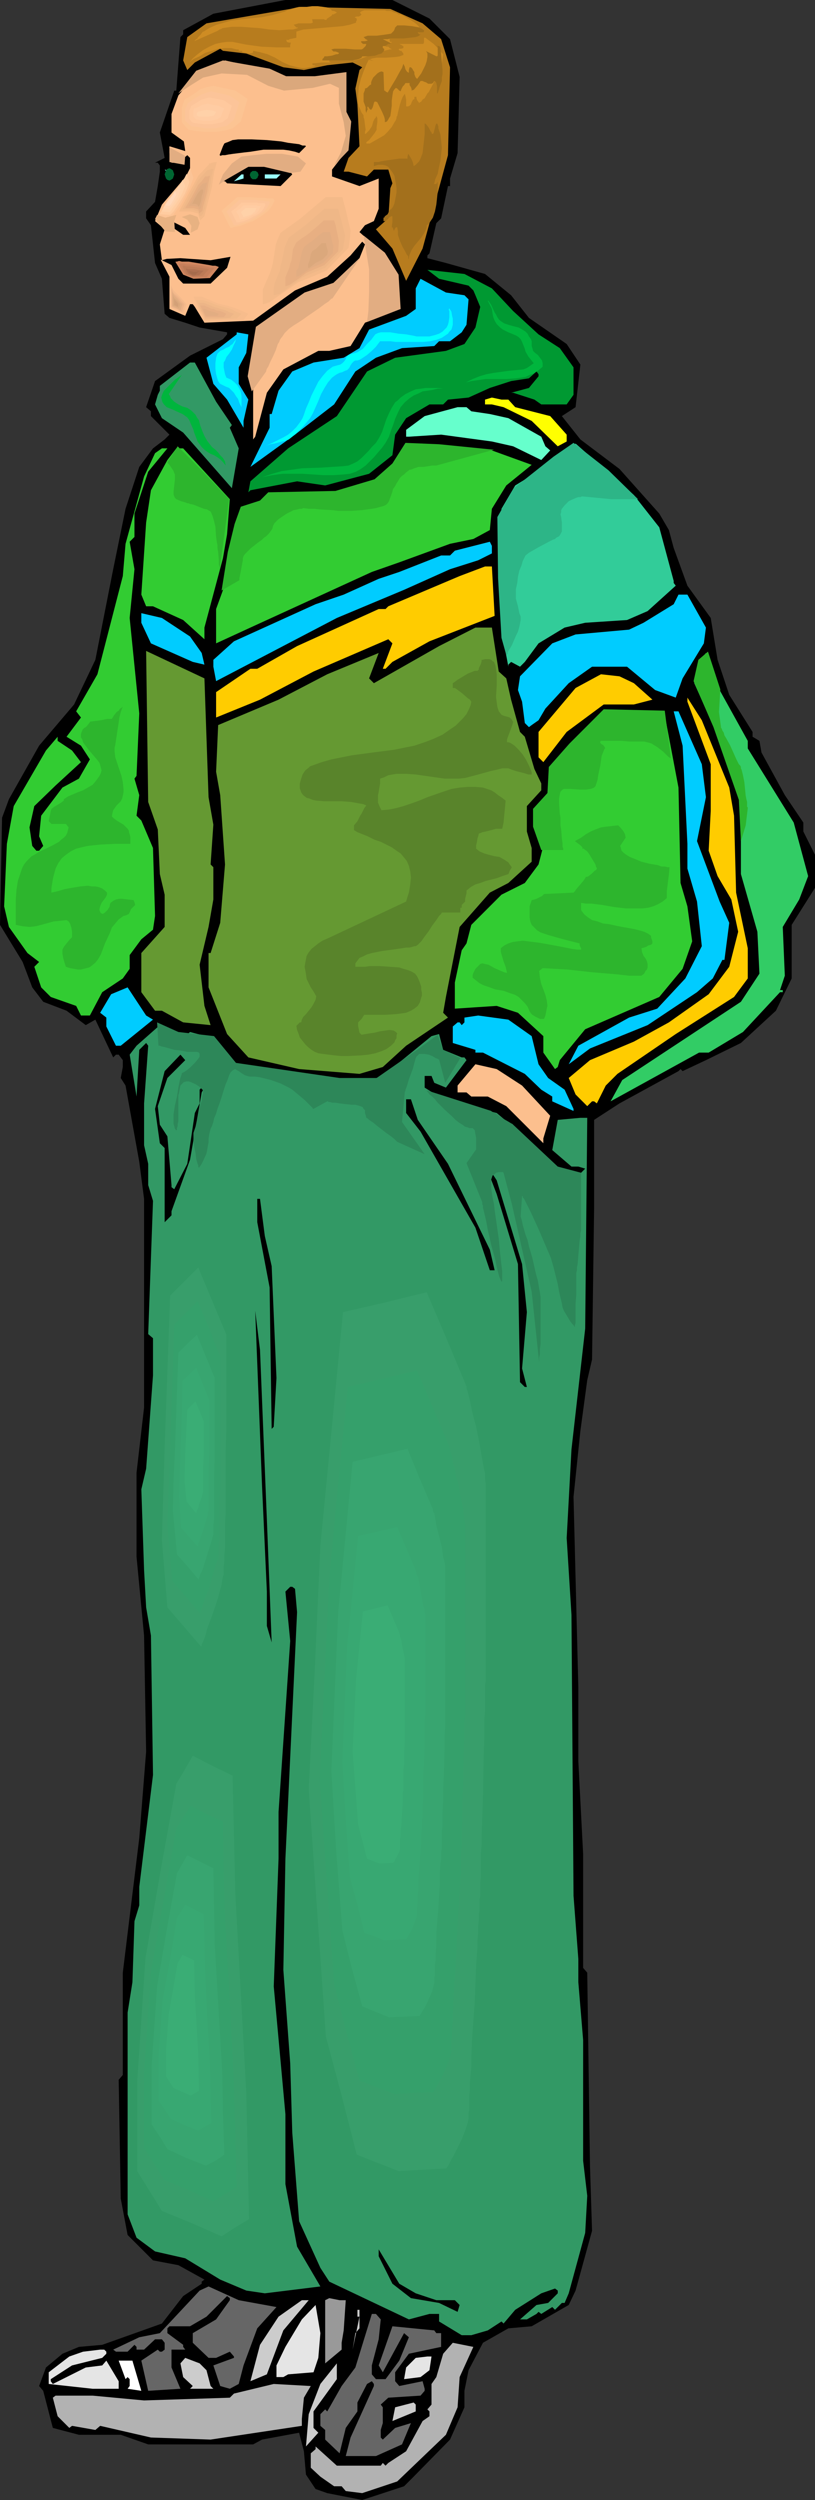 <?xml version="1.0" encoding="UTF-8" standalone="no"?>
<svg
   version="1.0"
   width="50.799mm"
   height="155.668mm"
   id="svg151"
   sodipodi:docname="Man in Sweatsuit 2.wmf"
   xmlns:inkscape="http://www.inkscape.org/namespaces/inkscape"
   xmlns:sodipodi="http://sodipodi.sourceforge.net/DTD/sodipodi-0.dtd"
   xmlns="http://www.w3.org/2000/svg"
   xmlns:svg="http://www.w3.org/2000/svg">
  <rect width="100%" height="100%" fill="#333333" stroke="none"/>
  <sodipodi:namedview
     id="namedview151"
     pagecolor="#ffffff"
     bordercolor="#000000"
     borderopacity="0.25"
     inkscape:showpageshadow="2"
     inkscape:pageopacity="0.0"
     inkscape:pagecheckerboard="0"
     inkscape:deskcolor="#d1d1d1"
     inkscape:document-units="mm" />
  <defs
     id="defs1">
    <pattern
       id="WMFhbasepattern"
       patternUnits="userSpaceOnUse"
       width="6"
       height="6"
       x="0"
       y="0" />
  </defs>
  <path
     style="fill:#000000;fill-opacity:1;fill-rule:evenodd;stroke:none"
     d="m 101.17,4.363 4.848,4.848 2.263,8.888 -0.485,17.937 -1.778,5.979 v 1.778 h -0.485 l -1.616,7.595 -1.131,1.131 -1.616,7.11 -0.485,0.485 v 0.646 l 4.364,1.131 9.212,2.585 6.141,5.009 4.202,5.333 8.889,6.14 3.232,4.848 -1.131,10.019 -3.232,2.101 4.364,5.494 9.212,6.948 9.374,10.503 2.263,3.878 1.131,4.201 3.232,8.888 5.495,7.595 1.616,9.857 2.747,8.241 5.495,8.726 v 1.131 l 1.616,0.97 0.485,2.747 5.495,10.019 4.364,6.464 v 2.101 l 2.747,5.494 v 7.756 l -5.495,8.726 v 12.604 l -3.717,7.595 -8.242,7.595 -8.242,4.04 -5.495,2.585 -0.485,-0.485 -0.485,0.485 -13.899,7.595 -5.98,3.878 v 20.845 l -0.485,35.55 -1.131,4.848 -1.616,11.958 -1.616,15.513 1.131,44.761 v 17.452 l 1.131,21.815 v 26.824 l 0.97,1.131 0.646,45.407 0.485,15.351 -3.879,14.058 -1.616,3.393 -8.727,5.009 -5.495,0.485 -5.98,3.393 -3.394,6.464 -0.97,4.848 v 3.878 l -3.394,7.595 -8.566,8.726 -2.263,2.262 -9.858,3.232 -8.242,-1.616 -2.747,-0.97 -2.263,-3.393 -0.485,-5.494 -1.131,-4.363 -8.727,1.616 -2.101,1.131 H 34.909 l -6.465,-2.262 h -9.858 l -6.141,-1.616 -2.263,-8.726 -0.97,-1.131 1.616,-4.363 3.879,-3.232 3.879,-1.616 5.495,-0.485 14.06,-5.009 5.01,-6.464 4.364,-2.909 v -0.485 l 0.646,-0.485 -6.141,-3.393 -5.98,-1.131 -5.98,-5.979 -1.616,-8.564 -0.485,-27.955 0.97,-1.131 v -24.077 l 3.879,-31.672 1.616,-20.36 -0.485,-27.309 -1.778,-18.583 v -19.714 l 1.778,-15.351 v -49.124 l -1.131,-8.726 -3.232,-17.937 -1.131,-1.778 0.485,-2.585 v -1.616 l -0.97,-1.293 h -0.646 l -0.646,0.646 -4.202,-8.888 -2.263,1.293 -4.525,-3.393 -5.495,-2.101 L 7.596,232.368 5.333,226.389 0,217.663 l 0.485,-25.208 1.616,-4.363 7.111,-12.604 8.242,-9.695 5.01,-10.503 4.202,-21.33 2.909,-14.22 3.232,-9.857 3.232,-4.363 2.747,-2.101 1.131,-1.131 -4.364,-4.363 V 96.793 l -1.131,-0.97 2.101,-6.14 8.242,-5.979 7.757,-3.878 0.97,-1.131 v -0.485 l -6.465,-1.131 -3.394,-1.131 -3.717,-1.131 -1.131,-0.97 -0.646,-8.241 -1.616,-3.717 -0.97,-8.888 -1.131,-1.616 v -1.616 l 2.101,-2.262 0.646,-3.717 0.485,-3.393 v -1.454 l -0.485,-0.646 h -0.646 l 2.263,-1.131 -1.131,-5.979 3.394,-9.857 h 0.485 L 42.504,8.726 43.151,8.08 V 7.11 L 50.262,3.232 67.231,0 h 25.212 z"
     id="path1" />
  <path
     style="fill:#b77c1e;fill-opacity:1;fill-rule:evenodd;stroke:none"
     d="m 99.554,5.494 4.364,3.717 2.101,6.625 -0.485,20.684 -5.98,21.976 -3.879,7.595 -3.232,-7.595 -3.879,-4.525 2.909,-2.585 0.485,-7.11 0.485,-1.131 -0.97,-3.232 h -3.394 l -1.616,1.616 -4.364,-1.131 h -1.131 l 1.131,-3.232 2.586,-2.747 -0.485,-9.857 -0.485,-3.717 0.97,-4.363 0.646,-0.646 -2.263,-1.131 -5.98,0.646 -5.495,1.131 -4.848,-0.646 -8.727,-3.232 -5.495,-0.646 -0.646,-0.485 -5.98,3.232 -1.778,1.778 -0.97,-2.262 0.97,-5.494 4.525,-3.232 19.717,-3.393 2.101,-0.485 21.495,0.485 z"
     id="path2" />
  <path
     style="fill:#fcbf8e;fill-opacity:1;fill-rule:evenodd;stroke:none"
     d="m 67.878,18.583 h 5.98 l 5.495,-1.131 h 2.101 v 8.726 l 1.131,2.262 -0.485,6.464 -3.879,5.009 v 1.616 l 6.465,2.262 4.525,-1.778 V 49.124 l -1.131,2.909 -2.101,0.97 -1.293,1.616 5.01,4.525 3.394,5.333 0.97,5.979 v 2.262 l -8.081,3.232 -3.394,5.494 -5.01,1.131 H 74.989 l -8.242,4.363 -3.879,5.494 -2.747,10.342 -0.485,0.646 V 90.814 l -1.131,-2.262 2.747,-9.857 -0.646,-0.485 v -1.131 l 12.121,-8.241 6.626,-2.101 5.333,-5.979 1.293,-3.232 -0.646,-0.646 -2.747,3.232 -5.495,5.009 -7.596,3.232 -9.858,7.11 -11.475,0.485 -2.263,-3.717 -0.485,-0.646 h -0.646 l -1.131,2.747 -3.717,-1.616 v -7.595 l -2.101,-4.04 2.586,1.293 1.616,3.232 1.131,1.131 h 6.465 l 3.879,-3.717 0.808,-2.585 -4.687,0.808 -7.111,-0.485 -3.232,0.162 -1.131,0.323 -0.485,-3.717 1.131,-3.555 -2.263,-1.939 1.616,-3.878 6.626,-7.756 v -3.232 l -0.646,-0.646 -2.101,1.778 h -1.616 l -0.485,-2.262 v -1.616 l 3.717,1.131 -0.323,-2.262 -2.909,-2.101 v -4.363 l 1.616,-4.363 5.01,-5.979 5.98,-2.262 9.858,2.262 z"
     id="path3" />
  <path
     style="fill:#000000;fill-opacity:1;fill-rule:evenodd;stroke:none"
     d="m 70.463,36.035 -0.97,-0.323 -1.455,-0.323 -1.293,-0.162 h -1.616 -3.071 l -3.071,0.485 -1.455,0.162 -1.293,0.162 -1.293,0.162 -1.131,0.162 -0.808,0.162 h -0.646 l -0.485,0.162 -0.162,-0.162 0.808,-2.101 0.162,-0.323 0.162,-0.323 0.323,-0.162 0.485,-0.162 1.131,-0.485 1.293,-0.162 h 1.616 1.616 l 3.555,0.162 3.394,0.323 1.616,0.323 1.293,0.162 1.293,0.162 0.808,0.323 h 0.323 0.323 l 0.162,0.162 v 0 z"
     id="path4" />
  <path
     style="fill:#000000;fill-opacity:1;fill-rule:evenodd;stroke:none"
     d="m 68.847,41.044 -2.747,2.747 -12.606,-0.646 -0.485,-0.485 h -0.485 l 5.495,-3.393 3.232,-0.323 7.111,1.454 z"
     id="path5" />
  <path
     style="fill:#99ffff;fill-opacity:1;fill-rule:evenodd;stroke:none"
     d="m 40.403,41.529 -1.616,-1.616 1.616,0.485 z"
     id="path6" />
  <path
     style="fill:#ffffff;fill-opacity:1;fill-rule:evenodd;stroke:none"
     d="m 60.605,41.044 v 0.485 l -0.485,0.485 -1.131,-1.616 h 1.131 z"
     id="path7" />
  <path
     style="fill:#99ffff;fill-opacity:1;fill-rule:evenodd;stroke:none"
     d="m 57.373,42.014 -2.263,0.646 1.778,-1.616 h 0.485 z"
     id="path8" />
  <path
     style="fill:#99ffff;fill-opacity:1;fill-rule:evenodd;stroke:none"
     d="m 65.13,42.014 h -2.747 v -0.97 h 3.717 z"
     id="path9" />
  <path
     style="fill:#000000;fill-opacity:1;fill-rule:evenodd;stroke:none"
     d="m 44.767,55.264 h -1.616 l -3.232,-2.262 0.485,-0.97 3.232,1.616 z"
     id="path10" />
  <path
     style="fill:#d18760;fill-opacity:1;fill-rule:evenodd;stroke:none"
     d="m 45.575,65.606 -2.424,-0.97 -1.778,-2.909 v -0.162 h 0.323 l 0.485,-0.162 0.646,0.162 h 0.808 0.808 l 1.939,0.323 1.939,0.323 0.97,0.162 0.808,0.162 h 0.646 l 0.485,0.162 0.323,0.162 v 0 l -2.101,2.585 z"
     id="path11" />
  <path
     style="fill:#c67f5b;fill-opacity:1;fill-rule:evenodd;stroke:none"
     d="M 45.575,65.283 43.636,64.636 42.828,63.505 42.181,62.213 v 0 l 0.162,-0.162 h 0.97 l 0.646,0.162 h 0.646 l 1.616,0.162 1.455,0.162 1.455,0.323 0.485,0.162 h 0.485 0.162 l 0.162,0.162 -1.778,2.101 z"
     id="path12" />
  <path
     style="fill:#bc7a56;fill-opacity:1;fill-rule:evenodd;stroke:none"
     d="m 45.413,65.121 -1.455,-0.485 -0.97,-1.939 v 0 l 0.162,-0.162 h 0.323 l 0.323,0.162 h 0.97 l 1.293,0.162 1.131,0.162 1.131,0.162 h 0.323 l 0.323,0.162 h 0.323 l -0.808,0.808 -0.646,0.808 h -1.131 z"
     id="path13" />
  <path
     style="fill:#af7051;fill-opacity:1;fill-rule:evenodd;stroke:none"
     d="m 45.413,64.96 -0.485,-0.323 -0.485,-0.162 -0.323,-0.485 -0.323,-0.646 v -0.162 0 l 0.485,0.162 h 0.646 0.808 l 0.808,0.162 0.808,0.162 h 0.646 l 0.162,-0.162 -0.646,0.646 -0.646,0.646 h -0.646 z"
     id="path14" />
  <path
     style="fill:#a56b4c;fill-opacity:1;fill-rule:evenodd;stroke:none"
     d="m 45.413,64.636 -0.485,-0.162 -0.323,-0.485 v -0.162 h 0.323 l 0.646,0.162 h 0.808 l 0.323,-0.162 0.323,-0.162 -0.97,0.97 z"
     id="path15" />
  <path
     style="fill:#009932;fill-opacity:1;fill-rule:evenodd;stroke:none"
     d="m 115.877,67.868 5.01,5.333 5.98,5.494 5.01,3.232 3.232,4.525 v 6.464 l -1.616,2.262 h -5.98 l -1.616,-1.131 -5.01,-1.616 h -0.485 l 4.202,-1.131 2.263,-2.747 v -0.485 l -0.485,-0.646 -1.778,1.616 -4.202,0.646 -5.01,1.616 -5.01,2.262 -4.848,0.485 -1.131,1.131 h -3.232 l -5.495,3.232 -2.586,3.878 -0.646,4.848 -5.495,4.363 -10.343,2.747 -6.626,-0.97 -10.99,2.101 -0.485,0.485 0.485,-2.585 8.889,-7.756 11.475,-7.595 7.111,-10.503 6.626,-3.232 11.959,-1.616 4.364,-1.616 2.586,-3.878 1.131,-4.848 -1.131,-2.747 -0.485,-1.131 -1.131,-1.131 -6.949,-1.616 -2.747,-2.101 8.727,0.97 z"
     id="path16" />
  <path
     style="fill:#00ccff;fill-opacity:1;fill-rule:evenodd;stroke:none"
     d="m 109.412,69.484 0.97,0.97 -0.485,5.979 -1.131,1.778 -2.747,2.101 h -2.586 l -1.131,1.131 -7.596,0.485 -6.141,2.262 -4.848,3.232 -5.01,7.756 -9.212,7.11 -10.505,7.595 4.525,-9.211 v -3.232 h 0.485 l 1.616,-5.494 3.232,-4.525 5.01,-2.101 7.111,-1.131 3.717,-2.262 2.263,-4.363 8.727,-3.232 2.263,-1.616 V 67.868 l 1.131,-2.262 5.98,3.232 z"
     id="path17" />
  <path
     style="fill:#00ccff;fill-opacity:1;fill-rule:evenodd;stroke:none"
     d="m 58.019,83.058 -1.778,3.393 v 3.878 l 2.263,3.717 -1.131,5.009 v 1.616 l -3.879,-6.625 -3.232,-3.717 -1.616,-6.14 7.111,-5.494 v -0.485 l 2.747,0.485 z"
     id="path18" />
  <path
     style="fill:#329965;fill-opacity:1;fill-rule:evenodd;stroke:none"
     d="m 50.908,94.531 3.717,5.494 -0.485,0.646 2.101,4.848 -1.616,9.372 -11.475,-13.089 -5.01,-3.393 -1.616,-3.232 0.646,-2.262 0.485,-0.97 v -1.131 l 7.111,-5.494 h 1.131 z"
     id="path19" />
  <path
     style="fill:#ffff00;fill-opacity:1;fill-rule:evenodd;stroke:none"
     d="m 119.756,94.046 1.616,1.778 8.242,2.101 3.879,4.363 v 1.616 l -2.101,1.131 -6.141,-5.979 -6.626,-3.232 -2.747,-0.646 h -1.616 v -1.131 l 1.616,-0.485 2.263,0.485 z"
     id="path20" />
  <path
     style="fill:#66ffcc;fill-opacity:1;fill-rule:evenodd;stroke:none"
     d="m 111.028,96.793 4.364,0.646 4.364,0.97 7.757,4.363 0.97,2.262 1.131,0.97 -2.101,2.262 -6.626,-3.232 -5.01,-1.131 -11.959,-1.616 -7.596,0.485 h -0.646 v -1.616 l 4.364,-3.232 7.757,-2.101 h 2.101 z"
     id="path21" />
  <path
     style="fill:#32cc32;fill-opacity:1;fill-rule:evenodd;stroke:none"
     d="m 125.25,109.397 -5.98,4.848 -3.394,5.494 -0.485,5.009 -3.879,2.101 -5.495,1.131 -11.959,4.363 -6.465,2.262 -28.606,13.089 -8.081,3.717 v -8.08 l 2.586,-7.11 2.263,-13.25 h 0.485 l 0.646,-1.616 v -1.616 l 3.717,-1.131 2.909,-2.101 16.485,-0.646 8.081,-2.585 5.01,-3.878 1.616,-3.393 4.364,-1.616 16.808,1.616 z"
     id="path22" />
  <path
     style="fill:#32cc99;fill-opacity:1;fill-rule:evenodd;stroke:none"
     d="m 155.311,124.102 3.394,12.604 v 0.485 l 0.485,0.646 -6.626,5.979 -4.848,2.101 -9.858,0.646 -4.848,1.131 -6.141,3.717 -3.232,4.363 -1.131,1.131 -2.101,-1.131 -0.646,0.646 v 0.485 l -1.131,-5.979 v -8.241 l -0.485,-9.695 1.131,-1.131 -1.778,-1.616 0.646,-10.503 3.232,-5.494 7.111,-4.363 2.263,-2.101 h 1.616 l 3.232,-3.393 13.737,12.119 z"
     id="path23" />
  <path
     style="fill:#32cc32;fill-opacity:1;fill-rule:evenodd;stroke:none"
     d="m 34.909,111.013 -3.232,9.857 v 5.494 l -1.131,1.131 1.131,6.464 -1.131,11.473 2.263,22.461 -0.646,14.705 -0.485,0.646 1.131,3.878 -0.646,4.848 1.131,1.131 2.747,6.464 0.485,15.998 -0.485,3.232 -2.747,2.262 -2.747,3.717 v 3.232 l -1.616,2.262 -4.848,3.232 -2.909,5.494 h -2.101 l -1.131,-2.262 -5.98,-2.101 -2.263,-2.262 -1.616,-4.848 1.131,-1.131 -2.747,-2.101 -4.364,-6.14 -1.131,-4.848 0.646,-14.705 1.616,-8.888 7.596,-13.089 2.747,-3.232 v 0.97 l 3.394,2.262 2.101,2.747 -5.98,5.494 -5.01,4.848 -1.131,5.009 0.646,4.363 0.97,1.131 h 0.646 l 0.97,-1.131 -0.97,-2.262 0.485,-4.848 5.01,-6.625 3.879,-2.101 2.586,-4.525 -2.101,-3.232 -3.394,-2.101 3.394,-4.525 -1.131,-1.454 5.01,-8.726 5.98,-23.108 0.646,-7.595 4.364,-15.836 2.586,-5.494 1.616,-1.131 h 1.293 z"
     id="path24" />
  <path
     style="fill:#32cc32;fill-opacity:1;fill-rule:evenodd;stroke:none"
     d="m 54.141,117.477 -0.646,8.241 -0.97,5.656 -4.364,16.321 v 2.747 l -5.01,-4.525 -7.111,-3.232 h -1.616 l -1.131,-2.747 1.131,-16.967 1.131,-7.595 3.879,-7.11 2.101,-2.747 h 1.616 z"
     id="path25" />
  <path
     style="fill:#00ccff;fill-opacity:1;fill-rule:evenodd;stroke:none"
     d="m 115.877,130.242 -3.232,1.616 -6.626,2.101 -10.828,4.848 -15.838,6.625 -28.444,14.866 -0.646,-3.393 v -1.616 l 4.848,-4.363 19.232,-8.726 6.626,-2.262 8.242,-3.717 4.848,-1.616 9.858,-3.878 h 2.101 l 1.131,-1.131 8.242,-2.101 0.485,0.97 z"
     id="path26" />
  <path
     style="fill:#ffcc00;fill-opacity:1;fill-rule:evenodd;stroke:none"
     d="m 116.523,144.947 -15.353,5.979 -8.727,4.848 -1.616,1.616 h -0.646 l 2.263,-5.979 -0.97,-0.97 -17.616,7.595 -12.606,6.625 -10.343,4.201 v -5.979 l 8.081,-5.494 h 1.616 l 9.374,-5.333 19.232,-8.726 h 1.616 l 0.646,-0.646 16.808,-7.11 5.98,-2.262 h 1.616 z"
     id="path27" />
  <path
     style="fill:#00ccff;fill-opacity:1;fill-rule:evenodd;stroke:none"
     d="m 166.3,147.694 -0.485,3.717 -5.01,8.241 -1.616,4.525 -4.848,-1.778 -6.626,-5.494 h -8.242 l -5.495,3.878 -5.495,5.979 -1.616,2.747 -1.616,1.131 -0.646,0.485 -0.97,-0.97 -0.646,-5.009 -0.97,-2.747 0.485,-3.232 7.596,-7.756 5.495,-2.101 12.606,-1.131 3.394,-1.616 7.111,-4.363 1.131,-2.262 h 2.101 z"
     id="path28" />
  <path
     style="fill:#00ccff;fill-opacity:1;fill-rule:evenodd;stroke:none"
     d="m 44.767,149.795 2.747,3.878 0.646,2.747 -2.747,-0.646 -9.858,-4.363 -2.263,-4.848 v -2.262 l 4.848,1.131 z"
     id="path29" />
  <path
     style="fill:#659932;fill-opacity:1;fill-rule:evenodd;stroke:none"
     d="m 117.493,158.036 1.778,1.616 1.131,5.009 2.101,7.595 1.131,1.131 2.263,7.595 1.616,3.393 v 1.616 l -3.394,3.717 v 5.979 l 1.131,3.878 v 3.232 l -5.495,5.009 -4.364,2.262 -7.111,8.08 -3.232,16.482 -0.646,3.717 1.131,1.131 -9.858,6.625 -5.495,5.009 -5.495,1.616 -14.222,-1.131 -11.959,-2.747 -5.01,-5.494 -4.364,-10.988 v -8.08 h 0.485 l 2.263,-7.11 1.131,-13.735 -1.131,-16.321 -0.97,-5.494 0.485,-10.988 14.222,-5.979 11.475,-5.979 12.121,-5.009 -2.263,5.979 1.131,1.131 15.353,-8.726 8.566,-4.363 h 3.879 z"
     id="path30" />
  <path
     style="fill:#659932;fill-opacity:1;fill-rule:evenodd;stroke:none"
     d="m 49.13,187.607 1.131,6.464 -0.646,9.372 0.646,0.646 v 7.595 l -1.131,6.464 -2.101,8.888 1.131,9.695 1.455,4.525 -6.465,-0.646 -5.01,-2.747 h -1.616 l -3.232,-4.363 v -9.211 l 5.495,-6.14 v -7.595 l -1.131,-4.848 -0.485,-10.503 -2.263,-6.464 -0.485,-35.55 13.737,6.464 z"
     id="path31" />
  <path
     style="fill:#32cc65;fill-opacity:1;fill-rule:evenodd;stroke:none"
     d="m 176.159,174.357 v 1.778 l 10.828,17.452 3.394,12.604 -2.101,5.494 -3.879,6.464 0.485,11.473 -1.131,3.393 h 0.646 v 0.485 h -0.646 l -8.727,9.372 -8.081,4.848 h -2.263 l -20.848,11.473 2.747,-5.009 27.959,-18.421 4.364,-6.625 -0.485,-9.857 -3.879,-13.574 v -16.967 l -3.879,-12.119 -7.111,-15.836 1.131,-5.009 1.616,-2.101 3.232,8.726 z"
     id="path32" />
  <path
     style="fill:#ffcc00;fill-opacity:1;fill-rule:evenodd;stroke:none"
     d="m 149.331,160.783 4.364,3.878 -4.364,1.131 h -7.111 l -8.727,6.464 -5.495,7.11 -1.131,-1.131 v -5.979 l 8.727,-10.342 5.98,-3.232 4.364,0.485 z"
     id="path33" />
  <path
     style="fill:#ffcc00;fill-opacity:1;fill-rule:evenodd;stroke:none"
     d="m 171.795,185.345 1.131,6.625 0.485,18.098 2.747,13.089 v 7.11 l -3.232,4.363 -13.737,8.726 -13.737,9.372 -2.747,2.747 -2.101,4.201 -0.646,-0.485 h -0.485 l -1.131,1.131 -2.747,-2.747 -1.616,-3.878 5.01,-4.201 10.343,-4.363 8.242,-4.525 9.374,-6.625 4.848,-6.464 2.101,-8.241 -1.616,-7.595 -3.232,-5.494 -2.101,-5.979 0.485,-9.372 v -10.988 l -5.495,-14.705 v -0.97 l 3.394,5.332 z"
     id="path34" />
  <path
     style="fill:#32cc32;fill-opacity:1;fill-rule:evenodd;stroke:none"
     d="m 159.836,185.345 0.485,22.461 1.616,5.494 1.131,8.241 -2.263,6.464 -5.495,6.625 -17.454,7.595 -5.98,7.272 -0.485,1.616 -0.646,0.485 -2.747,-3.878 V 243.841 l -5.98,-5.494 -5.01,-1.616 -9.858,0.646 v -6.14 l 1.616,-7.595 1.131,-1.616 1.131,-4.363 7.111,-7.11 5.495,-2.747 3.232,-4.363 1.131,-4.363 -2.101,-4.363 v -3.878 l 3.232,-4.363 0.485,-5.979 10.343,-10.988 2.747,-1.616 7.111,-0.485 h 6.626 z"
     id="path35" />
  <path
     style="fill:#00ccff;fill-opacity:1;fill-rule:evenodd;stroke:none"
     d="m 165.331,179.851 0.97,7.756 -2.101,10.342 5.333,14.22 2.263,5.009 -1.131,8.726 h -0.485 l -2.263,4.363 -3.717,3.232 -11.636,7.756 -13.576,5.494 -5.01,3.717 2.263,-4.363 11.959,-6.625 6.626,-2.101 6.626,-7.11 3.879,-7.595 -1.131,-10.503 -2.263,-7.756 v -5.817 l -1.131,-23.108 -2.101,-8.08 h 1.131 z"
     id="path36" />
  <path
     style="fill:#00ccff;fill-opacity:1;fill-rule:evenodd;stroke:none"
     d="m 36.04,239.963 -7.596,6.14 h -1.131 l -2.263,-4.525 v -2.101 l -1.455,-1.131 2.586,-4.363 3.879,-1.616 4.364,6.625 z"
     id="path37" />
  <path
     style="fill:#00ccff;fill-opacity:1;fill-rule:evenodd;stroke:none"
     d="m 125.25,243.841 1.616,6.625 2.263,3.232 3.879,2.747 2.101,4.525 v 0.485 l -5.01,-2.262 v -1.131 l -2.586,-1.616 -3.879,-3.717 -9.858,-5.009 h -1.778 v -0.646 l -5.333,-1.616 v -3.878 l 1.131,-0.97 h 0.485 l 0.485,0.646 0.646,-0.646 v -1.131 l 3.232,-0.485 7.111,0.97 z"
     id="path38" />
  <path
     style="fill:#329965;fill-opacity:1;fill-rule:evenodd;stroke:none"
     d="m 41.535,243.356 2.101,0.485 1.131,-0.97 6.141,1.616 4.848,5.979 h 1.616 v 0.646 l 18.586,3.07 7.111,0.646 h 2.263 l 4.848,-1.616 11.475,-9.372 1.778,-0.485 0.97,3.717 4.364,1.778 h 0.646 l 0.485,0.646 -4.848,6.464 -2.747,-1.131 -0.646,-1.616 h -1.616 v 2.747 l 4.364,2.747 12.606,3.232 5.98,5.009 4.525,5.332 5.98,3.878 h 3.232 l 1.131,-1.131 -1.616,-0.485 h -1.616 l -4.525,-3.878 1.293,-7.11 5.333,-0.485 h 1.616 l -0.485,49.608 -3.232,28.44 -1.131,20.845 1.131,18.098 0.485,66.091 1.131,14.866 v 5.494 l 1.131,13.574 v 28.44 l 0.97,8.241 -0.485,8.726 -3.879,14.22 -0.97,2.262 h -0.646 l -1.616,1.616 -0.646,-0.646 -2.586,1.616 -0.646,-0.485 -0.485,0.485 -2.263,1.293 h -1.616 l 3.879,-3.393 2.747,-0.485 2.263,-2.262 v -0.646 l -0.646,-0.485 -3.232,1.131 -6.141,3.878 -2.747,3.232 -0.485,-0.485 -3.232,2.101 -3.879,1.131 h -2.263 l -5.333,-3.232 v -1.778 h -2.263 l -4.848,1.293 -18.747,-8.888 -2.101,-3.232 -5.01,-10.988 -1.616,-20.845 -0.485,-16.321 -1.616,-21.976 0.485,-26.178 2.747,-58.011 -0.485,-5.494 -0.646,-0.485 h -0.485 l -1.131,1.131 1.131,11.635 -2.747,40.236 v 10.988 l -1.131,30.056 2.747,30.056 v 16.482 l 2.747,14.705 5.495,9.372 -13.091,1.616 -4.364,-0.646 -6.141,-2.585 -8.242,-5.009 -7.111,-1.616 -4.364,-3.232 -2.101,-5.494 v -47.508 l 1.131,-7.11 0.485,-14.382 1.131,-3.717 v -4.363 l 3.232,-26.339 -0.485,-32.803 -1.131,-6.625 -0.485,-8.726 -0.646,-19.068 1.131,-4.848 1.616,-21.976 v -8.726 l -1.131,-0.97 1.131,-31.349 -1.131,-3.717 v -5.009 l -0.97,-4.363 v -9.857 l 0.97,-13.574 -0.485,-0.646 -1.616,1.616 -0.646,10.988 -1.616,-9.857 1.616,-2.101 5.495,-4.848 3.879,1.616 z"
     id="path39" />
  <path
     style="fill:#000000;fill-opacity:1;fill-rule:evenodd;stroke:none"
     d="m 39.434,253.698 -2.263,6.625 0.485,4.363 1.778,2.747 0.97,11.473 v 0.485 l 0.646,0.485 3.071,-5.979 1.778,-11.958 1.131,-2.262 v -3.232 l 2.101,-2.262 -1.616,2.909 -2.747,15.836 -4.364,12.119 v 0.97 l -1.616,1.616 v -17.452 l -1.131,-1.131 -1.131,-8.08 2.263,-8.888 3.717,-3.878 1.131,1.293 z"
     id="path40" />
  <path
     style="fill:#fcbf8e;fill-opacity:1;fill-rule:evenodd;stroke:none"
     d="m 122.988,255.476 6.626,7.11 -1.616,5.332 v 1.131 l -8.727,-8.726 -4.364,-2.262 h -3.879 l -1.131,-0.97 h -2.101 v -1.616 l 4.202,-5.009 5.01,1.131 z"
     id="path41" />
  <path
     style="fill:#000000;fill-opacity:1;fill-rule:evenodd;stroke:none"
     d="m 98.423,263.555 7.111,10.342 9.858,20.199 1.131,4.848 h -1.131 l -3.394,-10.019 -12.929,-22.623 -3.394,-4.363 v -3.232 h 1.131 z"
     id="path42" />
  <path
     style="fill:#000000;fill-opacity:1;fill-rule:evenodd;stroke:none"
     d="m 122.988,297.489 1.131,11.311 -1.131,13.25 1.131,4.363 h -0.485 l -1.131,-1.131 -0.485,-27.794 -5.01,-16.482 -2.101,-5.494 v -0.97 l 2.101,3.232 z"
     id="path43" />
  <path
     style="fill:#000000;fill-opacity:1;fill-rule:evenodd;stroke:none"
     d="m 62.383,290.864 1.616,7.11 1.131,26.339 -0.646,11.473 -0.485,0.485 -0.485,-33.288 -2.909,-15.351 v -5.494 h 0.646 z"
     id="path44" />
  <path
     style="fill:#000000;fill-opacity:1;fill-rule:evenodd;stroke:none"
     d="m 62.868,357.601 1.131,28.925 -1.131,-3.878 v -8.08 l -1.131,-24.723 -1.616,-41.367 1.131,9.211 z"
     id="path45" />
  <path
     style="fill:#000000;fill-opacity:1;fill-rule:evenodd;stroke:none"
     d="m 97.938,539.714 4.848,1.616 h 4.364 l 1.131,1.131 -0.485,1.616 -4.364,-2.101 -6.626,-1.131 -4.364,-3.393 -3.232,-6.464 v -1.616 l 4.848,8.08 z"
     id="path46" />
  <path
     style="fill:#666666;fill-opacity:1;fill-rule:evenodd;stroke:none"
     d="m 65.13,542.946 -4.525,5.009 -3.232,8.726 -1.131,4.363 -2.101,1.131 -2.263,-0.646 -1.616,-4.848 4.848,-1.778 v -0.323 l -0.97,-1.131 -3.232,1.454 h -1.778 l -3.717,-3.555 v -2.262 l 5.495,-3.232 3.232,-4.525 v -0.485 l -0.646,-0.485 -4.848,4.848 -3.879,2.262 h -4.848 l -0.485,0.485 v 1.131 l 3.717,2.747 v 0.485 l 0.485,0.646 h -3.232 v 4.201 l 2.101,5.009 -7.596,0.485 -1.616,-7.11 3.879,-2.585 0.485,0.485 h 0.485 l 0.646,-0.485 v -1.616 l -0.646,-0.808 h -1.616 l -2.586,2.424 h -1.778 v -0.646 l -0.485,-0.485 -1.616,1.616 h -2.747 l -0.646,-0.485 6.141,-2.909 4.848,-0.97 9.374,-10.019 2.101,-0.97 7.111,3.232 z"
     id="path47" />
  <path
     style="fill:#999999;fill-opacity:1;fill-rule:evenodd;stroke:none"
     d="m 81.453,541.33 -0.485,7.11 -0.485,2.909 v 1.616 l -3.879,3.232 v -14.866 l 0.97,-0.485 2.424,0.485 z"
     id="path48" />
  <path
     style="fill:#cccccc;fill-opacity:1;fill-rule:evenodd;stroke:none"
     d="m 66.746,548.44 -3.879,10.342 -3.879,1.616 2.263,-8.564 4.364,-6.625 5.495,-3.878 h 1.616 z"
     id="path49" />
  <path
     style="fill:#e5e5e5;fill-opacity:1;fill-rule:evenodd;stroke:none"
     d="m 74.989,554.904 -1.131,3.393 -5.98,0.485 -1.131,0.646 h -1.616 v -2.747 l 2.101,-4.363 3.879,-6.464 3.232,-3.393 1.131,6.625 z"
     id="path50" />
  <path
     style="fill:#cccccc;fill-opacity:1;fill-rule:evenodd;stroke:none"
     d="m 83.716,549.087 -0.646,3.878 1.616,-7.756 h -0.485 v -1.616 h 0.485 v 4.363 z"
     id="path51" />
  <path
     style="fill:#666666;fill-opacity:1;fill-rule:evenodd;stroke:none"
     d="m 89.695,545.855 -0.485,4.686 -1.616,6.14 v 2.101 l 0.97,1.131 h 2.263 l 3.232,-4.363 2.263,-5.494 -1.131,-0.97 -5.01,9.211 -0.97,-1.616 3.232,-9.211 9.858,0.97 0.485,0.646 h 1.131 v 3.232 l -7.596,1.616 -3.232,4.363 v 2.101 l 0.97,1.131 5.495,-1.131 0.485,1.778 v 0.485 l -0.97,1.131 -7.596,0.485 -1.778,1.616 0.485,0.646 v 3.717 l -0.485,1.616 v 1.778 l 0.485,0.485 2.909,-2.747 3.717,-1.131 -2.101,5.009 -6.141,2.747 h -7.111 l 1.131,-4.363 5.495,-12.119 v -0.485 l -0.485,-0.646 -1.131,0.646 -2.263,4.363 v 2.101 l -2.747,3.878 -1.455,5.979 -3.394,-3.232 v -2.262 l -1.131,-0.97 v -2.747 l 1.131,-1.131 0.485,0.485 3.394,-5.979 3.232,-4.363 3.879,-12.604 h 0.97 z"
     id="path52" />
  <path
     style="fill:#b2b2b2;fill-opacity:1;fill-rule:evenodd;stroke:none"
     d="m 108.281,559.428 -0.485,7.11 -2.747,6.464 -11.475,10.988 -8.242,2.747 -3.879,-0.485 -0.97,-1.131 H 78.706 l -3.232,-2.262 -2.263,-2.101 v -3.393 l 1.131,-0.97 v -0.646 l 5.01,4.525 h 10.343 l 0.485,-0.646 0.646,0.646 0.646,-0.646 4.202,-2.747 3.879,-7.11 1.616,-1.131 v -1.131 l -0.485,-0.485 0.97,-1.131 v -4.848 l 1.131,-1.616 1.616,-5.494 2.263,-2.585 4.848,0.97 z"
     id="path53" />
  <path
     style="fill:#e5e5e5;fill-opacity:1;fill-rule:evenodd;stroke:none"
     d="m 25.05,553.45 v 0.485 l -0.97,0.97 -7.111,1.778 -5.01,3.232 v 0.485 l 0.485,0.646 7.757,-3.878 3.879,-0.485 0.97,-1.131 2.909,4.848 v 1.778 h -6.141 l -10.343,-1.131 v -2.747 l 4.848,-3.717 3.232,-1.131 4.04,-0.485 h 0.97 z"
     id="path54" />
  <path
     style="fill:#e5e5e5;fill-opacity:1;fill-rule:evenodd;stroke:none"
     d="m 101.17,557.813 -2.101,1.616 -3.879,0.485 0.485,-2.747 2.263,-2.262 2.747,-0.323 h 0.97 z"
     id="path55" />
  <path
     style="fill:#cccccc;fill-opacity:1;fill-rule:evenodd;stroke:none"
     d="m 48.646,557.813 0.97,3.717 0.646,0.646 h -5.495 l 0.646,-0.646 -2.263,-2.101 -0.646,-3.232 1.131,-1.293 3.394,1.293 z"
     id="path56" />
  <path
     style="fill:#ffffff;fill-opacity:1;fill-rule:evenodd;stroke:none"
     d="m 33.292,562.66 -3.232,-0.485 0.485,-0.646 v -1.616 l -0.485,-0.485 -0.485,0.485 -1.616,-4.363 h 3.232 z"
     id="path57" />
  <path
     style="fill:#cccccc;fill-opacity:1;fill-rule:evenodd;stroke:none"
     d="m 73.857,567.508 v 3.878 l 1.131,1.131 -2.909,3.232 0.646,-7.595 2.747,-7.11 3.879,-4.848 v 3.717 z"
     id="path58" />
  <path
     style="fill:#b2b2b2;fill-opacity:1;fill-rule:evenodd;stroke:none"
     d="m 71.595,564.276 -0.485,5.009 v 1.616 l -21.495,3.232 -14.06,-0.485 -11.959,-2.747 -1.131,0.97 -5.495,-0.97 -0.646,0.485 -2.747,-2.747 -1.131,-4.363 0.646,-0.485 h 8.727 l 12.121,1.131 20.202,-0.646 0.97,-0.97 9.374,-2.262 8.727,0.485 z"
     id="path59" />
  <path
     style="fill:#cccccc;fill-opacity:1;fill-rule:evenodd;stroke:none"
     d="m 97.938,567.508 -5.495,2.262 0.646,-3.232 4.364,-1.131 0.485,0.485 z"
     id="path60" />
  <path
     style="fill:#006632;fill-opacity:1;fill-rule:evenodd;stroke:none"
     d="m 39.919,39.59 0.323,0.162 0.485,0.323 0.162,0.485 0.162,0.485 -0.162,0.485 -0.162,0.485 -0.485,0.323 -0.323,0.162 -0.485,-0.162 -0.323,-0.323 -0.162,-0.485 -0.162,-0.485 0.162,-0.485 0.162,-0.485 0.323,-0.323 z"
     id="path61" />
  <path
     style="fill:#006632;fill-opacity:1;fill-rule:evenodd;stroke:none"
     d="m 59.797,40.075 0.485,0.162 0.323,0.162 0.323,0.323 0.162,0.485 -0.162,0.323 -0.323,0.485 -0.323,0.162 -0.485,0.162 -0.323,-0.162 -0.485,-0.162 -0.162,-0.485 -0.162,-0.323 0.162,-0.485 0.162,-0.323 0.485,-0.162 z"
     id="path62" />
  <path
     style="fill:#000000;fill-opacity:1;fill-rule:evenodd;stroke:none"
     d="m 59.797,40.236 h 0.485 v 0 l 0.323,0.323 v -0.162 l 0.162,0.323 0.162,0.485 v 0 l -0.162,0.323 v 0 l -0.162,0.485 V 41.852 l -0.323,0.323 v 0 h -0.485 -0.323 v 0 L 59.151,41.852 v 0.162 l -0.162,-0.485 v 0 l -0.162,-0.323 v 0 l 0.162,-0.485 0.162,-0.323 v 0.162 l 0.323,-0.323 v 0 h 0.323 v -0.323 l -0.485,0.162 -0.323,0.323 -0.323,0.323 v 0.485 0.485 l 0.323,0.323 0.323,0.323 h 0.485 0.646 l 0.323,-0.323 0.323,-0.323 v -0.485 -0.485 l -0.323,-0.323 -0.323,-0.323 -0.646,-0.162 z"
     id="path63" />
  <path
     style="fill:#fcbf8e;fill-opacity:1;fill-rule:evenodd;stroke:none"
     d="m 76.928,43.63 -7.111,6.14 -5.495,3.878 -1.455,3.232 -0.808,5.171 -0.808,3.07 -1.778,4.525 -0.162,4.04 1.939,-0.485 7.919,-5.494 7.919,-3.555 6.303,-6.302 0.485,-4.848 -1.131,-5.656 -1.131,-3.717 z"
     id="path64" />
  <path
     style="fill:#f4ba89;fill-opacity:1;fill-rule:evenodd;stroke:none"
     d="m 76.766,46.377 -6.141,5.171 -4.525,3.232 -0.646,1.454 -0.485,1.293 -0.646,4.201 -0.323,1.293 -0.485,1.454 -0.808,1.778 -0.808,1.939 v 1.616 1.778 l 0.808,-0.162 0.808,-0.323 6.788,-4.686 3.232,-1.293 3.394,-1.454 5.172,-5.333 0.323,-2.101 0.162,-1.939 -1.131,-4.848 -0.808,-3.07 z"
     id="path65" />
  <path
     style="fill:#efb787;fill-opacity:1;fill-rule:evenodd;stroke:none"
     d="m 76.443,49.124 -2.424,2.101 -2.263,1.939 -3.717,2.747 -0.97,2.262 -0.646,3.232 -0.323,1.131 -0.162,1.131 -1.293,3.07 -0.162,1.293 v 1.454 l 1.455,-0.323 5.333,-3.878 2.586,-1.131 2.747,-1.131 4.202,-4.363 0.485,-3.232 -0.485,-1.939 -0.485,-1.939 -0.323,-1.131 -0.323,-1.293 z"
     id="path66" />
  <path
     style="fill:#e8af82;fill-opacity:1;fill-rule:evenodd;stroke:none"
     d="m 76.282,51.871 -1.778,1.616 -1.939,1.616 -1.455,0.97 -1.293,0.97 -0.808,1.616 -0.323,2.585 -0.323,0.808 -0.162,0.808 -0.97,2.424 v 0.97 1.131 l 0.97,-0.323 2.101,-1.454 1.939,-1.454 4.202,-1.778 3.232,-3.232 0.162,-2.424 L 79.191,53.648 79.029,52.84 78.706,51.871 Z"
     id="path67" />
  <path
     style="fill:#e2ad82;fill-opacity:1;fill-rule:evenodd;stroke:none"
     d="m 76.12,54.618 -1.293,0.97 -1.293,1.131 -0.97,0.646 -0.97,0.808 -0.485,1.131 -0.323,1.616 -0.323,1.293 -0.162,0.808 -0.485,0.646 v 0.808 0.646 l 0.646,-0.162 1.455,-0.97 1.455,-0.97 2.747,-1.131 1.131,-1.131 1.131,-1.131 0.162,-1.778 -0.323,-0.97 -0.162,-0.97 -0.162,-0.646 -0.162,-0.646 z"
     id="path68" />
  <path
     style="fill:#dba87c;fill-opacity:1;fill-rule:evenodd;stroke:none"
     d="m 75.797,57.203 -1.293,1.293 -0.97,0.646 -0.323,0.646 -0.162,0.97 -0.162,0.646 -0.323,0.808 v 0.808 h 0.323 l 1.455,-1.131 1.616,-0.808 1.131,-1.131 0.162,-0.808 -0.323,-1.131 -0.162,-0.808 z"
     id="path69" />
  <path
     style="fill:#fcbf8e;fill-opacity:1;fill-rule:evenodd;stroke:none"
     d="m 45.575,38.136 -1.293,2.747 -5.333,6.787 -2.263,4.04 3.555,0.323 1.939,-2.585 2.909,-4.363 1.616,-4.201 z"
     id="path70" />
  <path
     style="fill:#fcc496;fill-opacity:1;fill-rule:evenodd;stroke:none"
     d="m 44.767,39.59 -1.131,2.262 -2.263,2.747 -2.263,2.909 -1.939,3.555 1.455,0.162 1.616,0.162 0.808,-1.131 0.808,-1.131 1.293,-1.778 1.131,-1.939 1.293,-3.555 z"
     id="path71" />
  <path
     style="fill:#ffcca0;fill-opacity:1;fill-rule:evenodd;stroke:none"
     d="m 43.959,40.883 -0.97,1.939 -1.939,2.262 -1.778,2.424 -1.616,2.909 2.424,0.162 0.808,-0.808 0.646,-0.97 0.97,-1.454 0.97,-1.616 0.646,-1.454 0.485,-1.454 z"
     id="path72" />
  <path
     style="fill:#ffd1a8;fill-opacity:1;fill-rule:evenodd;stroke:none"
     d="m 42.989,42.337 -0.323,0.646 -0.323,0.808 -1.455,1.778 -1.455,1.939 -0.808,1.131 -0.162,0.485 -0.323,0.646 1.939,0.162 0.485,-0.808 0.485,-0.646 0.808,-1.131 0.808,-1.293 0.485,-1.131 0.485,-1.131 -0.323,-0.808 z"
     id="path73" />
  <path
     style="fill:#ffd3af;fill-opacity:1;fill-rule:evenodd;stroke:none"
     d="m 42.181,43.63 -0.485,1.131 -2.263,2.585 -0.97,1.616 1.455,0.162 0.808,-0.97 1.131,-1.778 0.323,-0.808 0.323,-0.808 z"
     id="path74" />
  <path
     style="fill:#ffd8ba;fill-opacity:1;fill-rule:evenodd;stroke:none"
     d="m 41.211,44.922 -0.323,0.808 -1.293,1.616 -0.646,0.97 0.97,0.162 0.485,-0.646 0.646,-1.131 0.485,-0.97 z"
     id="path75" />
  <path
     style="fill:#e8b282;fill-opacity:1;fill-rule:evenodd;stroke:none"
     d="m 37.009,50.578 1.939,0.646 2.586,-0.646 -0.485,1.454 0.162,2.585 -2.263,-0.162 -2.424,-2.909 z"
     id="path76" />
  <path
     style="fill:#e8b282;fill-opacity:1;fill-rule:evenodd;stroke:none"
     d="m 42.828,51.063 1.293,0.646 0.97,1.454 -0.162,1.616 1.616,-0.808 0.485,-1.454 -0.485,-1.454 -1.778,-0.646 z"
     id="path77" />
  <path
     style="fill:#fcbf8e;fill-opacity:1;fill-rule:evenodd;stroke:none"
     d="m 49.777,37.166 -3.071,3.232 -5.333,10.019 h 3.232 l 2.101,0.485 0.485,1.778 1.293,-1.131 0.808,-3.717 1.131,-4.525 0.808,-3.878 0.646,-2.909 H 51.716 l -0.323,0.162 -0.808,0.162 h -0.485 l -0.323,0.162 -0.162,0.162 z"
     id="path78" />
  <path
     style="fill:#f4ba89;fill-opacity:1;fill-rule:evenodd;stroke:none"
     d="m 49.292,38.62 -2.586,2.747 -2.263,4.201 -2.263,4.201 h 2.747 l 1.778,0.485 0.162,0.808 0.323,0.808 0.97,-0.97 0.808,-3.232 0.485,-1.778 0.485,-1.939 0.485,-3.393 0.646,-2.424 H 50.908 50.747 l -0.808,0.162 -0.323,0.162 h -0.323 l -0.162,0.162 z"
     id="path79" />
  <path
     style="fill:#efb787;fill-opacity:1;fill-rule:evenodd;stroke:none"
     d="m 48.807,40.075 -2.101,2.262 -1.939,3.555 -1.778,3.393 h 2.263 l 1.455,0.485 0.323,1.131 0.485,-0.162 0.323,-0.485 0.485,-1.293 0.162,-1.293 0.808,-3.07 0.323,-1.454 0.162,-1.454 0.485,-1.939 v 0 h -0.323 l -0.646,0.162 -0.485,0.162 h -0.162 z"
     id="path80" />
  <path
     style="fill:#e8af82;fill-opacity:1;fill-rule:evenodd;stroke:none"
     d="m 48.322,41.529 -0.808,1.131 -0.808,0.808 -1.455,2.747 -1.616,2.747 h 1.939 l 1.131,0.323 0.162,0.485 v 0.485 l 0.808,-0.646 0.162,-0.97 0.323,-1.131 0.323,-1.131 0.323,-1.293 0.323,-2.101 0.323,-1.616 v 0 h -0.162 l -0.485,0.162 h -0.485 z"
     id="path81" />
  <path
     style="fill:#e2ad82;fill-opacity:1;fill-rule:evenodd;stroke:none"
     d="m 47.838,43.145 -0.646,0.646 -0.485,0.646 -1.131,2.101 -1.131,1.939 h 1.293 l 0.485,0.162 h 0.485 l 0.162,0.646 0.323,-0.162 0.162,-0.162 0.323,-1.616 0.323,-0.808 0.162,-0.808 0.162,-0.808 0.162,-0.808 0.162,-0.646 0.162,-0.485 h -0.162 l -0.485,0.162 h -0.323 z"
     id="path82" />
  <path
     style="fill:#dba87c;fill-opacity:1;fill-rule:evenodd;stroke:none"
     d="m 47.353,44.599 -0.808,0.97 -1.293,2.424 h 0.808 l 0.485,0.162 0.162,0.485 0.323,-0.323 0.323,-0.97 0.162,-1.131 0.323,-0.97 v -0.646 0 H 47.514 Z"
     id="path83" />
  <path
     style="fill:#dba87c;fill-opacity:1;fill-rule:evenodd;stroke:none"
     d="m 42.02,21.976 4.202,-5.333 6.303,-2.424 10.99,1.939 3.879,1.778 h 6.788 l 7.434,-0.97 v 9.372 l 1.131,2.262 -0.646,6.787 -3.394,3.555 1.616,-3.07 1.131,-3.878 -0.485,-3.232 -1.131,-4.363 v -3.717 l -2.101,-0.97 -4.04,0.97 -6.788,0.646 -3.717,-1.131 -5.01,-2.585 -5.98,-0.323 -4.364,0.97 -2.586,1.616 z"
     id="path84" />
  <path
     style="fill:#fcbf8e;fill-opacity:1;fill-rule:evenodd;stroke:none"
     d="m 47.03,19.714 -4.202,3.07 -0.97,2.262 v 4.201 l 1.939,2.101 4.525,0.646 h 3.394 l 4.202,-0.97 2.424,-2.262 1.778,-6.14 -3.394,-2.424 -6.141,-1.454 z"
     id="path85" />
  <path
     style="fill:#fcc493;fill-opacity:1;fill-rule:evenodd;stroke:none"
     d="m 47.191,21.007 -1.778,1.293 -1.939,1.131 -0.646,1.939 v 3.393 l 0.808,0.97 0.808,0.808 1.939,0.323 1.778,0.162 h 2.909 l 1.939,-0.323 1.778,-0.485 1.939,-1.616 0.808,-2.747 0.808,-2.585 -1.455,-0.97 -1.455,-0.97 -5.172,-1.131 -1.616,0.323 z"
     id="path86" />
  <path
     style="fill:#fcc499;fill-opacity:1;fill-rule:evenodd;stroke:none"
     d="m 47.353,22.3 -1.616,0.97 -1.455,0.97 -0.646,1.454 v 2.747 l 1.455,1.293 1.616,0.162 1.455,0.323 h 2.424 l 2.909,-0.646 1.616,-1.454 1.293,-4.04 -1.131,-0.808 -1.293,-0.808 -4.202,-0.97 -1.131,0.323 z"
     id="path87" />
  <path
     style="fill:#ffc99e;fill-opacity:1;fill-rule:evenodd;stroke:none"
     d="m 47.514,23.431 -1.293,0.808 -1.131,0.646 -0.485,1.131 v 1.939 l 0.485,0.646 0.485,0.323 2.586,0.323 h 1.778 l 2.424,-0.485 1.293,-0.97 0.485,-1.454 0.485,-1.454 -1.939,-1.293 -0.808,-0.162 -0.808,-0.162 -1.778,-0.323 z"
     id="path88" />
  <path
     style="fill:#ffcca3;fill-opacity:1;fill-rule:evenodd;stroke:none"
     d="m 47.514,24.723 -0.808,0.485 -0.97,0.323 -0.162,0.485 v 0.323 1.131 l 0.646,0.646 1.778,0.323 h 1.455 l 0.808,-0.162 0.808,-0.162 0.485,-0.323 0.323,-0.162 0.162,-0.162 0.323,-0.97 0.485,-0.97 -1.455,-0.646 -1.131,-0.162 -1.293,-0.323 z"
     id="path89" />
  <path
     style="fill:#ffd1a8;fill-opacity:1;fill-rule:evenodd;stroke:none"
     d="m 47.676,26.016 -1.131,0.323 -0.162,0.323 v 0.485 l 0.485,0.323 h 1.131 0.808 l 1.131,-0.162 0.485,-0.162 0.485,-0.808 -0.808,-0.323 -1.455,-0.162 z"
     id="path90" />
  <path
     style="fill:#e2ad82;fill-opacity:1;fill-rule:evenodd;stroke:none"
     d="m 53.171,42.337 5.333,-3.07 h 3.717 l 6.141,1.454 2.424,-0.323 1.293,-1.939 -1.939,-1.616 -3.717,-0.646 h -3.717 l -3.071,0.323 -2.747,0.323 -2.263,1.616 -2.101,2.585 -0.97,2.424 z"
     id="path91" />
  <path
     style="fill:#e2ad82;fill-opacity:1;fill-rule:evenodd;stroke:none"
     d="m 39.757,34.58 3.879,2.101 -0.162,2.101 -3.555,-0.646 V 37.974 37.651 37.004 35.227 34.742 Z"
     id="path92" />
  <path
     style="fill:#fcbf8e;fill-opacity:1;fill-rule:evenodd;stroke:none"
     d="m 46.221,71.746 1.939,4.04 10.666,-0.323 1.455,-1.616 -3.394,-1.616 -5.01,-1.293 -4.364,-1.778 h -2.424 z"
     id="path93" />
  <path
     style="fill:#f7bc8c;fill-opacity:1;fill-rule:evenodd;stroke:none"
     d="m 46.545,72.07 0.808,1.778 0.808,1.778 9.212,-0.323 0.485,-0.646 0.646,-0.808 -1.455,-0.646 -1.455,-0.646 -2.101,-0.646 -2.101,-0.485 -3.879,-1.616 h -1.939 l 0.485,1.131 z"
     id="path94" />
  <path
     style="fill:#f2ba89;fill-opacity:1;fill-rule:evenodd;stroke:none"
     d="m 46.868,72.393 0.808,1.454 0.646,1.454 3.717,-0.162 3.717,-0.162 1.131,-1.131 -1.293,-0.485 -1.131,-0.646 -1.778,-0.485 -1.778,-0.485 -1.616,-0.646 -1.455,-0.485 h -1.616 l 0.323,0.97 z"
     id="path95" />
  <path
     style="fill:#edb587;fill-opacity:1;fill-rule:evenodd;stroke:none"
     d="m 47.191,72.716 0.646,1.131 0.485,1.131 h 3.071 l 2.747,-0.162 0.485,-0.485 0.485,-0.485 -0.97,-0.323 -0.97,-0.485 -2.747,-0.808 -2.424,-0.97 h -1.293 l 0.323,0.646 z"
     id="path96" />
  <path
     style="fill:#e8af84;fill-opacity:1;fill-rule:evenodd;stroke:none"
     d="m 47.676,73.039 0.808,1.616 h 2.101 2.101 l 0.646,-0.808 -0.646,-0.323 -0.808,-0.323 -0.97,-0.162 -0.485,-0.323 h -0.485 l -1.778,-0.808 h -0.97 z"
     id="path97" />
  <path
     style="fill:#e2ad82;fill-opacity:1;fill-rule:evenodd;stroke:none"
     d="m 47.999,73.362 0.485,0.97 h 2.747 l 0.323,-0.485 -0.808,-0.323 -1.293,-0.323 -1.131,-0.485 h -0.485 z"
     id="path98" />
  <path
     style="fill:#fcbf8e;fill-opacity:1;fill-rule:evenodd;stroke:none"
     d="m 40.08,66.252 v 6.302 l 3.394,1.616 0.808,-2.585 -1.455,-1.939 -2.101,-1.778 z"
     id="path99" />
  <path
     style="fill:#f4ba8c;fill-opacity:1;fill-rule:evenodd;stroke:none"
     d="m 40.242,67.06 v 5.333 l 2.909,1.293 0.808,-2.101 -1.455,-1.616 -1.616,-1.616 z"
     id="path100" />
  <path
     style="fill:#edb287;fill-opacity:1;fill-rule:evenodd;stroke:none"
     d="m 40.403,67.868 v 4.363 l 1.293,0.485 1.131,0.646 0.646,-1.778 -0.646,-0.646 -0.485,-0.646 -0.646,-0.646 -0.808,-0.646 z"
     id="path101" />
  <path
     style="fill:#e2ad82;fill-opacity:1;fill-rule:evenodd;stroke:none"
     d="m 40.565,68.676 v 3.393 l 1.939,0.97 0.485,-1.454 -0.485,-0.485 -0.485,-0.646 -0.97,-0.97 z"
     id="path102" />
  <path
     style="fill:#dba87c;fill-opacity:1;fill-rule:evenodd;stroke:none"
     d="m 40.727,69.484 v 2.424 l 0.808,0.323 0.646,0.323 0.323,-0.97 -0.646,-0.808 -0.808,-0.646 -0.162,-0.323 z"
     id="path103" />
  <path
     style="fill:#d3a077;fill-opacity:1;fill-rule:evenodd;stroke:none"
     d="m 41.05,70.292 v 1.454 l 0.808,0.485 0.162,-0.646 -0.323,-0.485 -0.485,-0.485 z"
     id="path104" />
  <path
     style="fill:#ce8c23;fill-opacity:1;fill-rule:evenodd;stroke:none"
     d="m 86.948,13.897 -0.323,0.646 -0.323,0.646 -0.646,1.616 -0.646,1.778 -0.485,1.939 -0.162,1.939 v 0.808 0.97 l 0.162,0.808 0.323,0.646 0.323,0.808 0.485,0.646 v 0.485 l 0.162,0.485 0.162,1.293 0.162,1.131 -0.162,0.485 v 0.485 h 0.162 l 0.162,-0.162 0.646,-0.646 0.323,-0.485 0.323,-0.485 0.162,-0.485 0.162,-0.646 0.323,-0.646 0.323,-0.323 V 27.47 27.309 l 0.162,0.162 0.162,0.323 v 0.97 l -0.162,1.131 v 0.485 0.162 l -0.485,0.808 -0.646,0.808 -0.646,0.808 -0.646,0.485 v 0.162 0.162 h 0.808 l 3.394,-1.939 0.485,-0.485 0.323,-0.323 0.97,-1.131 0.646,-1.131 0.323,-0.485 0.162,-0.485 V 27.47 l 0.162,-0.162 0.162,-0.808 0.485,-1.939 0.323,-0.97 0.323,-0.808 0.323,-0.485 0.162,-0.162 v -0.162 l 0.162,0.646 0.162,0.808 v 0.97 0.646 h 0.485 l 0.323,-0.162 0.323,-0.323 0.162,-0.485 0.323,-0.646 h 0.162 v 0 l 0.162,-0.162 v -0.485 h 0.323 0.162 v 0.323 l 0.162,0.485 0.485,0.646 0.162,-0.162 0.323,-0.162 0.323,-0.485 0.485,-0.323 0.646,-1.131 0.323,-0.323 0.162,-0.323 1.131,-2.101 1.131,-2.101 0.323,-0.97 0.323,-1.131 0.162,-1.131 0.162,-1.131 -0.485,-0.485 -0.485,-0.646 -1.293,-1.293 -0.646,-0.485 -0.646,-0.485 -0.646,-0.485 h -0.646 0.162 0.162 v 1.131 l -0.162,0.323 H 94.059 l 0.646,0.323 0.162,0.162 h 0.162 v 0.485 l -0.485,0.162 H 94.221 94.059 l -0.162,0.162 0.162,0.162 0.162,0.162 h 0.323 l 0.485,0.646 v 0.162 0.162 l -0.808,0.323 -0.97,0.162 -2.263,0.162 h -2.263 l -0.97,0.162 -0.97,0.323 0.646,0.162 0.646,0.162 z"
     id="path105" />
  <path
     style="fill:#ce8c23;fill-opacity:1;fill-rule:evenodd;stroke:none"
     d="M 45.737,9.695 51.231,7.272 51.716,6.948 52.201,6.787 52.363,6.625 53.494,6.464 54.625,6.302 h 2.101 l 2.263,0.162 2.263,0.162 2.263,0.323 2.263,0.162 2.263,-0.162 h 0.97 L 70.14,6.625 V 6.464 H 69.979 69.817 L 69.494,6.14 69.332,5.979 69.171,5.817 69.817,5.656 70.302,5.494 h 1.131 1.293 0.485 l 0.485,-0.162 -0.162,-0.808 h 0.97 0.808 0.97 l 0.323,0.162 h 0.323 V 4.525 l 0.162,-0.162 0.485,-0.323 0.485,-0.323 0.162,-0.162 V 3.393 h 0.323 L 78.867,3.232 79.191,3.07 79.352,2.909 78.706,2.585 H 78.383 L 78.059,2.424 v 0 -0.162 L 77.251,1.778 76.12,1.616 74.827,1.454 H 73.534 L 72.241,1.616 H 70.948 L 69.817,1.778 68.847,2.101 68.362,2.262 67.716,2.424 67.07,2.747 66.423,2.909 64.161,3.555 61.736,4.04 56.888,4.525 54.464,4.848 52.201,5.494 51.07,5.817 49.939,6.302 48.969,6.787 47.999,7.433 h -0.162 l -0.162,0.162 -0.485,0.646 -0.485,0.485 -0.162,0.162 v 0.162 l -0.323,0.162 -0.162,0.162 z"
     id="path106" />
  <path
     style="fill:#ce8c23;fill-opacity:1;fill-rule:evenodd;stroke:none"
     d="m 44.605,14.705 0.97,-0.808 1.455,-0.646 1.293,-0.808 1.616,-0.485 1.455,-0.485 1.616,-0.162 h 1.455 l 0.646,0.162 0.646,0.162 h 0.485 v 0.323 h 0.808 v 0.323 l 0.97,0.162 0.808,0.162 0.646,-0.162 0.162,-0.162 v -0.323 l 0.808,0.162 0.808,0.162 1.778,0.485 1.778,0.808 1.616,0.97 1.778,0.808 1.939,0.485 0.97,0.162 h 0.808 l 0.97,-0.162 0.97,-0.162 0.485,-0.162 -0.323,-0.162 h -0.323 l -0.162,-0.323 h -0.162 l 0.485,-0.162 h 0.485 l 1.455,-0.162 h 2.586 -0.162 -0.162 l -0.485,-0.162 v -0.485 l 0.162,-0.162 h 0.808 0.808 l 0.808,0.162 0.97,0.162 h 1.616 0.808 l 0.808,-0.162 3.555,-1.293 1.939,-0.646 1.939,-0.485 h 0.485 0.323 -0.162 -0.162 l -0.162,-0.162 -0.323,-0.162 -0.323,-0.323 h -0.485 l -0.323,-0.162 v -0.162 -0.323 l 1.616,-0.323 V 9.857 H 91.958 L 91.796,9.695 V 9.049 h 2.424 L 95.352,8.888 96.483,8.726 97.291,8.564 97.776,8.403 97.938,8.241 98.099,8.08 98.261,7.756 h 0.162 L 98.584,7.595 98.746,7.272 h 0.162 V 7.11 L 99.069,6.948 V 6.625 L 98.746,6.464 V 6.302 L 98.584,6.14 98.099,5.656 97.453,5.171 96.645,4.686 95.837,4.201 95.029,3.717 94.382,3.393 H 94.059 93.897 L 93.413,3.07 92.766,2.909 92.12,2.585 h -0.485 -0.485 L 90.665,2.424 H 89.534 86.948 85.817 L 85.332,2.585 85.009,2.747 84.847,2.909 v 0 0.162 l 0.323,0.323 -0.323,0.323 -0.323,0.162 h -0.485 l -0.485,0.162 0.162,0.162 v 0 l 0.323,0.162 V 4.848 L 83.877,5.009 V 5.333 L 82.423,5.817 80.807,6.14 79.029,6.302 77.09,6.464 73.373,6.787 71.433,6.948 69.817,7.433 v 1.454 l -0.808,0.162 -0.808,0.162 -0.162,0.162 h -0.162 -0.485 l 0.162,0.323 v 0.162 l 0.485,0.162 h 0.485 l -0.162,0.646 v 0.323 0.162 H 66.746 65.13 L 61.575,10.988 58.019,10.503 56.403,10.18 54.787,9.857 h -0.646 -0.646 l -1.293,0.162 -1.455,0.323 -1.455,0.646 -1.455,0.808 -1.293,0.97 -1.131,0.97 z"
     id="path107" />
  <path
     style="fill:#a3701c;fill-opacity:1;fill-rule:evenodd;stroke:none"
     d="m 88.079,39.105 0.97,-0.323 h 0.97 l 0.808,0.162 0.646,0.323 0.485,0.646 0.485,0.646 0.485,0.808 0.162,0.97 0.162,0.808 0.162,1.131 v 0.97 l -0.162,0.97 -0.162,0.808 -0.162,0.808 -0.323,0.808 -0.485,0.646 h -0.162 l -0.162,0.162 -0.162,0.323 -0.323,0.646 -0.646,0.485 -0.162,0.323 H 90.342 v 0.808 h 0.485 l 0.808,-0.808 0.485,-0.323 h 0.323 v 0.485 0.808 l -0.162,1.293 h 0.162 l 0.162,0.323 0.162,0.485 0.162,-0.162 v -0.162 l 0.323,-0.485 v 0 h 0.162 0.162 v 0 l 0.162,0.97 v 0.808 l 0.485,1.454 0.646,1.454 0.485,0.808 0.323,0.646 0.162,0.323 0.323,0.323 v 0.485 l 0.162,0.323 v -0.485 l 0.162,-0.646 0.485,-1.131 0.646,-0.97 0.808,-0.97 0.808,-0.97 0.646,-0.97 0.485,-0.97 0.162,-0.485 v -0.485 l 0.485,-0.323 0.323,-0.485 0.323,-0.485 0.323,-0.485 0.485,-1.454 0.323,-1.616 0.162,-1.454 0.162,-1.616 v -1.293 -1.131 0.162 l -0.162,0.162 -0.162,0.323 h -0.646 l 0.162,-0.162 0.162,-0.646 v -0.162 l 0.646,-1.454 0.323,-1.616 0.323,-1.454 0.162,-1.454 0.162,-1.616 -0.162,-1.616 -0.162,-1.454 -0.485,-1.454 v -0.323 -0.162 l -0.162,-0.323 v -0.162 l -0.162,-0.162 h -0.162 l -0.162,0.323 -0.162,0.646 -0.162,0.646 -0.162,0.646 -0.162,0.162 h -0.162 l -0.162,-0.162 v -0.323 h -0.162 l -0.162,-0.323 -0.323,-0.646 -0.485,-0.646 -0.323,-0.323 h -0.162 v 2.585 l -0.323,2.909 -0.162,1.454 -0.485,1.293 -0.323,0.646 -0.323,0.323 -0.485,0.485 -0.485,0.323 -0.162,-0.808 -0.323,-0.808 -0.485,-0.808 -0.323,-0.485 -0.162,0.646 v 0.323 0.162 H 95.029 94.059 l -2.263,0.323 -1.131,0.162 -0.97,0.162 -0.485,0.162 h -0.485 -0.646 v 0.162 z"
     id="path108" />
  <path
     style="fill:#a3701c;fill-opacity:1;fill-rule:evenodd;stroke:none"
     d="m 82.1,14.22 h -6.141 v -0.323 l 0.162,-0.162 0.162,-0.162 0.162,-0.323 h 0.323 0.323 l 1.131,-0.162 0.97,-0.323 h 0.323 l 0.323,-0.162 v -0.162 l -0.323,-0.162 -0.485,-0.162 H 78.544 L 78.383,11.958 78.059,11.635 78.706,11.473 h 0.808 0.97 0.97 l 2.101,0.162 h 0.97 0.646 l 0.323,-0.162 0.323,-0.323 0.323,-0.323 0.162,-0.485 H 85.494 L 85.332,10.18 85.009,9.857 85.17,9.695 h 0.323 0.485 L 86.625,9.534 86.463,9.372 86.14,9.211 85.817,8.888 85.655,8.726 86.14,8.564 86.625,8.403 h 0.97 1.131 L 90.019,8.241 91.15,8.08 92.12,7.918 92.443,7.595 92.766,7.272 92.928,6.948 93.089,6.464 93.413,6.14 93.574,5.979 h 0.162 1.455 l 1.778,0.162 1.778,0.323 0.646,0.323 0.485,0.323 v 0.162 0.162 l -0.162,0.162 h -1.293 l 0.162,0.323 0.162,0.162 h 0.162 0.162 L 98.907,8.241 98.746,8.403 98.423,8.564 97.938,8.726 96.483,8.888 95.029,9.049 h -1.616 -1.455 l -0.646,0.162 h -0.485 -0.485 -0.323 0.162 l 0.323,0.162 1.293,0.646 0.162,0.162 v 0.162 h -0.485 l -0.485,0.323 -0.323,0.162 h -0.485 v 0.485 h 0.162 v 0.162 h 0.162 v 0.323 l -0.162,0.323 -0.485,0.485 -0.646,0.162 -0.808,0.323 -1.616,0.162 h -1.455 l -0.162,0.323 -0.323,0.162 -0.323,0.162 -0.646,0.162 -0.97,0.162 z"
     id="path109" />
  <path
     style="fill:#a3701c;fill-opacity:1;fill-rule:evenodd;stroke:none"
     d="m 85.978,21.168 -0.323,0.808 v 0.646 0.646 0.646 l 0.485,1.293 v 0.808 l 0.162,0.646 v -0.162 l 0.162,-0.485 0.162,-0.323 v -0.162 h -0.162 l 0.162,-0.485 0.162,0.162 0.323,0.485 0.323,0.162 v 0 l 0.323,-0.485 0.162,-0.485 0.162,-0.646 0.162,-0.323 h 0.323 l 0.323,0.162 1.131,2.262 0.485,1.131 0.162,0.646 v 0.646 l 0.485,-0.162 0.323,-0.485 0.162,-0.323 0.323,-0.485 0.162,-1.131 0.162,-1.293 v -1.131 l 0.162,-1.293 0.162,-0.97 0.323,-0.485 0.323,-0.323 0.323,0.162 0.323,0.323 0.162,0.162 0.323,0.162 0.162,-0.485 0.323,-0.646 0.323,-0.323 0.323,-0.485 h 0.97 v 0.485 l 0.323,0.485 0.162,0.485 v 0.323 l 0.323,-0.162 h 0.162 l 0.97,-1.131 0.323,-0.485 0.323,-0.485 h 0.485 l 0.323,0.162 0.485,0.162 0.485,0.323 h 0.323 0.485 l 0.323,-0.162 0.323,-0.485 0.323,0.162 0.162,0.323 0.162,0.808 v 1.616 h 0.162 l 0.162,-0.485 0.162,-0.485 0.162,-0.646 0.485,-1.293 v -0.485 -0.323 l 0.162,-0.808 v -0.97 l -0.162,-1.778 -0.162,-1.778 -0.162,-1.778 -0.162,-0.162 -0.162,-0.162 h -0.485 l -0.162,-0.162 h 0.162 l 0.162,0.485 v 0.808 1.131 l -0.162,0.162 h -0.162 l -0.323,-0.162 -1.616,-0.808 -0.323,-0.162 -0.162,-0.162 0.162,0.323 0.162,0.323 v 0.808 l -0.162,0.97 -0.323,0.97 -0.485,0.97 -0.485,0.97 -0.485,0.646 -0.485,0.646 -0.323,-0.323 -0.162,-0.323 -0.162,-0.485 V 16.967 L 97.291,16.482 97.13,16.159 96.806,15.836 h -0.323 l -0.162,0.646 v 0.646 l -0.323,-0.162 -0.162,-0.162 -0.323,-0.485 -0.162,-0.646 -0.162,-0.323 -0.162,-0.323 -0.323,0.97 -0.485,0.808 -0.97,1.778 -0.97,1.616 -0.97,1.616 -0.162,-0.162 h -0.162 l -0.323,-0.323 h -0.162 l -0.162,-4.363 -0.485,-0.162 -0.485,0.162 -0.485,0.323 -0.485,0.485 -0.485,0.485 -0.323,0.646 -0.162,0.485 v 0.485 l -0.323,0.162 -0.323,0.323 -0.323,0.323 -0.485,0.162 z"
     id="path110" />
  <path
     style="fill:#e2ad82;fill-opacity:1;fill-rule:evenodd;stroke:none"
     d="m 60.282,76.917 11.475,-8.08 6.788,-2.262 6.465,-6.14 -6.626,9.695 -0.162,0.162 h -0.162 l -0.323,0.323 -0.323,0.323 -0.97,0.646 -1.293,0.97 -2.586,1.778 -1.131,0.808 -0.485,0.323 -0.485,0.323 -1.293,0.808 -1.131,0.808 -0.97,0.97 -0.646,0.97 -0.162,0.162 -0.323,0.485 -0.162,0.485 -0.323,0.485 -0.485,1.454 -0.646,1.454 -0.646,1.293 -0.485,1.131 -0.323,0.485 -0.162,0.485 v 0.162 0 l -3.394,4.686 -0.97,-3.555 z"
     id="path111" />
  <path
     style="fill:#e2ad82;fill-opacity:1;fill-rule:evenodd;stroke:none"
     d="m 85.655,55.426 5.01,4.04 3.232,5.171 0.485,8.08 -7.919,3.07 0.323,-2.585 0.162,-4.525 v -5.333 l -0.485,-2.909 z"
     id="path112" />
  <path
     style="fill:#00b53d;fill-opacity:1;fill-rule:evenodd;stroke:none"
     d="m 61.736,112.306 2.424,-0.808 2.263,-0.646 2.424,-0.323 2.263,-0.323 4.687,-0.162 2.424,-0.162 2.586,-0.162 1.293,-0.162 1.131,-0.485 0.97,-0.485 0.97,-0.808 0.808,-0.808 0.808,-0.808 0.808,-0.97 0.97,-0.97 0.808,-1.293 0.646,-1.293 0.485,-1.454 0.485,-1.454 0.646,-1.454 0.646,-1.293 0.808,-1.293 0.646,-0.485 0.646,-0.646 1.131,-0.808 1.293,-0.646 1.131,-0.485 1.293,-0.162 1.131,-0.162 h 1.293 1.455 l 1.293,0.162 h -1.293 l -1.293,0.323 -1.131,0.162 -1.131,0.162 -0.97,0.485 -1.131,0.485 -0.97,0.646 -1.131,0.97 -0.97,1.131 -0.646,1.293 -0.646,1.454 -0.485,1.454 -0.485,1.293 -0.485,1.454 -0.808,1.454 -0.808,1.131 -1.939,2.262 -0.97,0.97 -0.97,0.97 -1.131,0.808 -1.131,0.646 -1.455,0.485 -1.455,0.162 -2.424,0.162 h -2.424 l -2.424,-0.162 -2.424,-0.162 H 68.847 66.585 l -2.424,0.323 z"
     id="path113" />
  <path
     style="fill:#00b53d;fill-opacity:1;fill-rule:evenodd;stroke:none"
     d="m 109.736,90.006 1.616,-0.808 1.616,-0.646 1.616,-0.485 1.778,-0.323 3.555,-0.485 3.394,-0.323 0.808,-0.323 0.485,-0.323 1.131,-0.808 -0.646,-0.808 -0.646,-0.808 -0.646,-1.131 -0.162,-0.646 -0.323,-0.808 -0.323,-0.808 -0.323,-0.646 -0.485,-0.485 -0.485,-0.323 -1.131,-0.485 -0.808,-0.323 -0.646,-0.323 -0.646,-0.323 -0.646,-0.485 -0.808,-0.808 -0.485,-0.808 -0.323,-0.808 -0.162,-0.808 -0.162,-1.131 -0.485,-0.97 -0.485,-0.97 h 0.162 l 0.323,0.485 0.323,0.485 0.808,1.778 0.323,0.485 0.323,0.646 0.323,0.485 0.323,0.323 0.97,0.646 0.97,0.323 1.131,0.323 1.293,0.323 1.131,0.646 0.485,0.323 0.485,0.485 0.323,0.646 0.485,0.646 0.162,0.485 v 1.131 l 0.162,0.485 0.162,0.646 0.485,0.485 0.646,0.485 0.485,0.646 0.485,0.646 0.162,0.646 v 0.485 0.323 l -0.162,0.162 -0.97,0.808 -0.97,0.646 -0.97,0.323 -0.97,0.485 -1.131,0.162 -1.131,0.162 -2.263,0.162 h -2.424 -2.424 l -2.263,0.323 -1.131,0.162 z"
     id="path114" />
  <path
     style="fill:#00b53d;fill-opacity:1;fill-rule:evenodd;stroke:none"
     d="m 39.757,92.753 3.071,-4.525 -1.131,0.808 -0.485,0.323 -0.485,0.485 -1.131,1.131 -0.97,0.97 -0.323,0.646 -0.162,0.485 -0.162,0.485 0.162,0.646 0.162,0.485 0.323,0.485 0.646,0.646 0.808,0.323 0.808,0.323 0.646,0.323 1.455,0.646 0.485,0.323 0.646,0.485 0.485,0.646 0.323,0.808 0.646,1.454 0.162,0.646 0.323,0.808 0.485,1.293 0.485,0.646 0.485,0.646 0.646,0.646 0.646,0.485 0.808,0.485 0.808,0.323 0.808,0.485 0.646,0.485 0.646,0.646 0.646,0.808 v 0 l -0.162,-0.97 -0.485,-0.808 -0.646,-0.646 -0.485,-0.646 -0.646,-0.646 -0.808,-0.646 -1.131,-1.454 -0.646,-1.131 -0.485,-1.131 -0.485,-1.293 -0.323,-1.293 -0.485,-0.646 -0.323,-0.646 -0.485,-0.485 -0.485,-0.485 -0.97,-0.646 -1.131,-0.323 -0.97,-0.485 -0.97,-0.646 -0.808,-0.808 -0.162,-0.485 z"
     id="path115" />
  <path
     style="fill:#00ffff;fill-opacity:1;fill-rule:evenodd;stroke:none"
     d="m 62.706,104.873 1.455,-0.646 1.293,-0.646 1.293,-0.646 1.131,-0.646 0.97,-0.808 0.97,-0.97 0.97,-1.293 0.485,-0.808 0.323,-0.808 0.485,-1.454 0.646,-1.454 0.646,-1.616 0.808,-1.616 0.808,-1.616 0.97,-1.293 1.131,-1.293 0.646,-0.485 0.646,-0.485 1.131,-0.323 0.646,-0.162 0.485,-0.323 0.485,-0.485 0.323,-0.485 0.162,-0.485 0.485,-0.485 0.323,-0.162 1.293,-0.323 0.485,-0.162 1.293,-0.808 0.97,-1.131 0.97,-0.97 0.97,-1.293 0.323,-0.162 0.323,-0.162 0.646,-0.162 h 1.455 0.808 l 1.939,0.323 1.778,0.162 1.778,0.323 0.646,0.162 h 0.646 0.646 0.323 1.455 l 1.293,-0.323 0.97,-0.323 0.808,-0.485 0.485,-0.485 0.485,-0.485 0.323,-0.646 0.162,-0.646 0.162,-1.131 v -1.131 -0.323 l -0.162,-0.323 0.162,-0.323 v 0 l 0.485,0.808 0.162,0.97 0.162,0.646 v 0.808 0.646 l -0.162,0.646 -0.162,0.485 -0.485,0.485 -0.323,0.485 -0.485,0.323 -0.97,0.646 -1.293,0.485 -1.455,0.323 -1.616,0.162 h -1.616 -3.232 -1.616 l -1.293,-0.162 h -1.293 -1.131 l -0.97,1.293 -0.97,0.97 -1.131,0.97 -1.455,0.97 -0.323,0.162 -0.485,0.162 h -0.485 l -0.323,0.162 -0.485,0.485 -0.323,0.485 -0.323,0.646 -0.485,0.485 -0.485,0.162 -0.646,0.323 -0.646,0.162 -0.646,0.323 -0.485,0.323 -0.646,0.485 -0.97,1.131 -0.808,1.293 -0.808,1.454 -0.646,1.616 -1.293,2.909 -0.646,1.131 -0.808,0.97 -0.808,0.97 -1.778,1.778 -0.808,0.646 -0.808,0.646 -0.808,0.323 -0.808,0.162 -1.778,0.485 -0.97,0.162 z"
     id="path116" />
  <path
     style="fill:#00ffff;fill-opacity:1;fill-rule:evenodd;stroke:none"
     d="m 55.595,79.826 -0.162,0.646 -0.323,0.646 -0.485,1.131 -0.646,0.97 -0.646,0.808 -0.323,0.808 -0.323,0.485 v 0.485 0.646 l 0.162,0.808 0.162,0.808 0.323,0.808 1.131,0.485 0.808,0.646 0.646,0.646 0.485,0.808 0.323,0.808 0.162,0.97 v 1.131 1.293 0.162 L 56.403,94.854 56.08,93.884 55.595,93.238 55.11,92.43 54.625,91.945 53.979,91.299 53.171,90.976 52.201,90.491 51.878,90.329 51.716,90.168 51.393,89.683 51.231,89.198 50.908,88.067 50.747,86.774 v -1.293 l 0.162,-1.293 0.162,-0.485 0.162,-0.485 0.323,-0.323 0.323,-0.323 0.808,-0.323 0.485,-0.323 0.808,-0.323 0.323,-0.323 0.485,-0.323 0.323,-0.485 z"
     id="path117" />
  <path
     style="fill:#2db52d;fill-opacity:1;fill-rule:evenodd;stroke:none"
     d="m 55.272,123.294 1.455,-4.04 4.525,-1.454 1.939,-1.939 15.838,-0.323 9.212,-2.747 4.202,-3.717 3.071,-4.848 7.919,0.323 12.929,1.293 -13.576,3.717 h -0.323 -0.162 -0.485 l -0.97,0.162 -1.131,0.162 h -1.131 l -0.97,0.323 -0.808,0.323 h -0.323 l -0.162,0.162 -0.646,0.485 -0.485,0.485 -0.485,0.323 -0.485,0.485 -0.485,0.808 -0.323,0.485 -0.323,0.646 -0.485,0.646 -0.162,0.646 -0.323,0.97 -0.323,0.808 -0.162,0.485 -0.323,0.485 -0.323,0.323 -0.646,0.323 -0.646,0.162 -1.131,0.323 -0.97,0.162 -2.424,0.323 -2.424,0.162 h -1.131 -0.97 -0.97 l -1.293,-0.162 -2.909,-0.162 -1.455,-0.162 h -1.293 l -1.293,-0.162 -0.323,0.162 h -0.485 l -0.646,0.162 -0.808,0.162 -1.616,0.808 -1.455,0.97 -0.646,0.485 -0.485,0.485 -0.323,0.323 -0.162,0.323 -0.162,0.323 -0.162,0.646 -0.323,0.485 -0.485,0.646 -0.646,0.646 -0.485,0.323 -0.485,0.485 -1.131,0.808 -0.808,0.646 -0.808,0.646 -0.485,0.485 -0.485,0.485 -0.323,0.323 -0.323,0.485 -0.162,0.485 v 0.485 l -0.162,0.808 -0.323,1.778 -0.162,0.808 -0.162,0.808 v 0.323 0.162 0 l -4.202,2.424 1.455,-9.049 z"
     id="path118" />
  <path
     style="fill:#2db52d;fill-opacity:1;fill-rule:evenodd;stroke:none"
     d="m 41.858,105.034 5.333,5.332 6.788,7.11 -2.263,16.805 v -0.162 -0.485 l -0.162,-0.808 v -0.97 l -0.162,-1.939 -0.162,-0.97 v -0.646 l -0.162,-0.808 -0.162,-1.131 -0.162,-2.424 -0.323,-1.293 -0.323,-1.131 -0.323,-0.808 -0.162,-0.323 -0.323,-0.162 -0.485,-0.323 -0.808,-0.162 -1.616,-0.646 -0.808,-0.323 -0.808,-0.162 -0.323,-0.162 h -0.162 -0.162 v 0 l -0.323,-0.162 -1.131,-0.323 -1.131,-0.485 -0.323,-0.323 -0.162,-0.323 -0.162,-0.485 v -0.646 l 0.323,-2.909 v -1.131 l -0.162,-0.323 -0.162,-0.485 -0.646,-0.97 -0.323,-0.485 -0.323,-0.323 -0.162,-0.162 v -0.162 z"
     id="path119" />
  <path
     style="fill:#2db587;fill-opacity:1;fill-rule:evenodd;stroke:none"
     d="m 118.139,150.118 -0.808,-14.058 -0.162,-14.382 3.879,-6.787 9.374,-7.433 4.687,-3.232 8.242,6.464 6.949,6.787 h -6.303 l -6.788,-0.646 h -0.162 l -0.323,0.162 h -0.485 l -0.485,0.162 -1.131,0.485 -0.646,0.323 -0.323,0.323 -0.646,0.646 -0.646,0.808 -0.162,0.323 v 0.485 l -0.162,0.485 0.162,0.646 0.162,1.293 v 1.454 0.646 l -0.323,0.646 -0.323,0.485 -0.646,0.323 -0.323,0.323 -0.485,0.162 -0.97,0.485 -2.424,1.293 -1.131,0.646 -1.131,0.646 -0.808,0.646 -0.162,0.323 -0.162,0.323 -0.162,0.323 -0.162,0.323 -0.323,1.131 -0.485,1.131 -0.323,1.454 -0.162,1.454 -0.323,1.454 v 1.293 0.97 l 0.485,1.778 0.323,1.616 0.323,0.808 v 0.808 l -0.162,0.808 -0.162,0.808 -0.323,1.131 -0.485,0.97 -0.97,2.262 -0.485,0.808 -0.485,0.808 v 0.323 l -0.162,0.162 -0.162,0.162 v 0 z"
     id="path120" />
  <path
     style="fill:#2db52d;fill-opacity:1;fill-rule:evenodd;stroke:none"
     d="m 156.603,167.247 -14.384,-0.323 -8.081,8.08 -4.848,5.494 -0.323,6.14 -3.394,3.717 v 4.201 l 1.939,5.494 h 5.172 v -0.323 l -0.162,-0.485 v -0.808 l -0.162,-1.131 -0.162,-2.101 -0.162,-0.97 v -0.97 -0.808 l -0.162,-0.97 -0.162,-2.424 v -1.131 l 0.162,-0.97 0.162,-0.646 0.323,-0.323 0.162,-0.162 0.323,-0.162 h 0.485 0.97 l 2.424,0.162 h 1.293 l 1.131,-0.162 0.485,-0.162 0.323,-0.162 0.323,-0.323 0.162,-0.485 0.323,-0.97 0.162,-1.131 0.485,-2.262 0.162,-1.131 0.162,-1.131 0.323,-0.808 0.323,-0.808 0.162,-0.162 v -0.162 l -0.323,-0.485 -0.162,-0.162 -0.323,-0.162 -0.323,-0.323 v -0.162 -0.162 0 l 0.162,-0.162 h 0.485 2.263 1.131 0.97 l 1.778,0.162 h 1.455 1.131 0.97 l 0.646,0.162 0.646,0.162 0.485,0.162 0.485,0.323 0.808,0.485 1.455,1.131 0.646,0.646 0.485,0.485 0.485,0.323 0.162,0.162 z"
     id="path121" />
  <path
     style="fill:#2db52d;fill-opacity:1;fill-rule:evenodd;stroke:none"
     d="m 166.785,153.35 -2.263,1.939 -1.131,5.009 4.687,10.827 5.98,17.129 0.485,9.695 1.131,-3.717 0.485,-4.04 v -0.162 l -0.162,-0.162 v -0.485 -0.646 l -0.162,-0.646 -0.162,-0.808 -0.162,-1.616 -0.162,-1.616 -0.323,-1.616 -0.162,-0.646 -0.162,-0.646 -0.162,-0.323 v -0.323 l -0.162,-0.323 -0.323,-0.323 -0.323,-0.646 -0.323,-0.646 -0.646,-1.454 -0.808,-1.778 -0.808,-1.454 -0.485,-0.808 -0.162,-0.646 -0.323,-0.485 -0.162,-0.485 -0.162,-0.162 v -0.162 l -0.485,-3.555 0.323,-5.333 z"
     id="path122" />
  <path
     style="fill:#59842b;fill-opacity:1;fill-rule:evenodd;stroke:none"
     d="m 113.614,155.289 h -0.162 v 0.323 l -0.162,0.646 -0.323,0.646 -0.162,0.323 v 0.323 l -0.323,0.323 h -0.646 l -0.808,0.323 -0.808,0.323 -0.808,0.485 -1.616,0.97 -0.646,0.485 -0.485,0.323 v 1.131 h 0.485 l 0.485,0.323 0.646,0.485 0.646,0.485 1.293,1.131 0.485,0.323 0.323,0.485 -0.162,0.808 -0.323,0.808 -0.323,0.646 -0.323,0.646 -0.808,0.97 -0.97,0.97 -0.808,0.808 -0.97,0.646 -2.101,1.454 -2.101,0.97 -2.101,0.808 -2.424,0.808 -2.424,0.485 -2.424,0.485 -5.01,0.646 -4.848,0.646 -2.424,0.485 -2.424,0.485 -2.263,0.646 -2.263,0.808 -0.485,0.162 -0.323,0.323 -0.808,0.646 -0.646,0.97 -0.323,0.97 -0.323,1.131 v 1.131 l 0.162,0.485 0.162,0.485 0.323,0.485 0.323,0.323 0.646,0.485 0.646,0.162 0.808,0.323 0.808,0.162 1.939,0.162 h 2.101 2.101 l 2.101,0.162 1.778,0.323 0.97,0.162 0.808,0.323 -0.485,0.646 -0.323,0.646 -0.323,0.646 -0.323,0.485 -0.646,1.293 -0.808,0.97 v 1.131 l 0.808,0.485 0.808,0.323 1.616,0.646 1.616,0.808 1.455,0.485 1.293,0.646 1.293,0.646 1.131,0.808 0.97,0.646 0.808,0.97 0.646,0.808 0.485,1.131 0.323,1.293 0.162,1.454 -0.162,1.616 -0.323,1.939 -0.323,0.97 -0.323,1.131 -18.586,8.726 -1.131,0.485 -0.97,0.646 -0.808,0.646 -0.808,0.646 -0.646,0.808 -0.485,0.808 -0.162,0.808 -0.162,0.808 -0.162,0.97 0.162,0.808 0.162,0.97 0.162,1.131 0.485,0.97 0.485,0.97 0.646,0.97 0.646,1.131 -0.162,0.808 -0.485,0.97 -0.485,0.808 -0.646,0.808 -0.646,0.808 -0.646,0.646 -0.323,0.646 -0.162,0.646 h -0.323 l -0.162,0.162 -0.646,0.646 0.162,0.97 0.323,0.808 0.323,0.97 0.646,0.808 0.646,0.808 0.646,0.646 0.808,0.646 0.808,0.485 0.808,0.323 1.131,0.162 1.293,0.162 1.293,0.162 1.616,0.162 h 1.616 l 3.232,-0.162 1.616,-0.162 1.616,-0.323 1.455,-0.485 1.131,-0.485 1.131,-0.808 0.808,-0.808 0.162,-0.485 0.323,-0.485 v -0.646 l 0.162,-0.485 -0.323,-0.323 -0.485,-0.323 -0.97,-0.162 -1.131,0.162 -1.131,0.162 -1.293,0.323 -1.131,0.162 -0.97,0.162 -0.97,0.162 -0.485,-0.485 -0.162,-0.808 -0.162,-0.808 v -0.808 l 0.323,-0.323 0.485,-0.485 0.646,-0.97 h 1.131 1.131 2.586 l 2.586,-0.162 1.293,-0.162 1.131,-0.162 1.131,-0.485 0.808,-0.485 0.808,-0.646 0.485,-0.808 0.323,-1.131 0.162,-0.485 v -0.646 l -0.162,-0.808 v -0.646 l -0.323,-0.97 -0.323,-0.808 -0.323,-0.646 -0.485,-0.646 -0.808,-0.485 -0.808,-0.323 -1.131,-0.323 -0.97,-0.323 -2.263,-0.162 -2.424,-0.162 H 87.11 l -1.131,0.162 h -0.808 -0.808 -0.646 v -0.808 l 0.485,-0.646 0.485,-0.646 0.808,-0.323 0.97,-0.485 1.131,-0.323 2.424,-0.485 2.424,-0.323 2.263,-0.323 0.97,-0.162 h 0.808 l 0.646,-0.162 0.485,-0.162 h 0.323 l 0.485,-0.323 0.323,-0.323 0.485,-0.485 0.808,-1.131 0.97,-1.293 0.808,-1.293 0.97,-1.293 0.646,-0.97 0.485,-0.485 0.162,-0.323 h 4.364 v -1.131 h 0.323 v -0.646 l 0.808,-0.808 v -0.646 l 0.162,-0.646 0.162,-0.646 v -0.646 l 0.97,-0.808 1.131,-0.646 1.131,-0.323 1.293,-0.485 1.293,-0.323 1.293,-0.323 1.293,-0.485 1.455,-0.485 0.162,-0.323 0.162,-0.485 0.323,-0.485 0.162,-0.323 -0.485,-0.646 -0.323,-0.485 -0.485,-0.323 -0.485,-0.323 -1.131,-0.646 -1.131,-0.162 -1.293,-0.323 -1.131,-0.323 -1.131,-0.485 -0.808,-0.646 v -0.808 l 0.162,-0.646 0.162,-0.97 0.162,-0.485 0.162,-0.646 0.485,-0.162 0.323,-0.162 0.808,-0.162 1.293,-0.323 1.131,-0.323 h 0.646 0.808 l 0.323,-1.454 0.162,-1.778 0.162,-1.616 0.162,-1.778 -0.808,-0.646 -0.97,-0.646 -0.808,-0.646 -0.808,-0.485 -0.97,-0.323 -0.97,-0.323 -1.778,-0.162 h -1.778 l -1.939,0.162 -1.939,0.323 -1.939,0.646 -3.717,1.293 -1.939,0.808 -1.778,0.646 -1.939,0.646 -1.778,0.485 -1.616,0.323 -1.778,0.162 -0.485,-0.97 -0.323,-0.808 v -0.97 -0.808 l 0.162,-0.808 0.162,-0.97 0.162,-0.97 v -1.131 l 0.97,-0.323 0.97,-0.485 0.97,-0.162 0.97,-0.162 h 2.263 l 2.263,0.162 2.263,0.323 2.263,0.323 2.263,0.323 h 1.939 1.455 l 1.455,-0.162 3.071,-0.808 2.909,-0.808 1.455,-0.323 1.293,-0.323 h 0.646 0.808 l 0.808,0.323 0.97,0.323 1.939,0.485 0.97,0.323 h 0.808 v -0.485 l -0.162,-0.485 -0.485,-1.131 -0.646,-1.293 -0.808,-1.293 -0.97,-1.131 -0.97,-0.97 -0.485,-0.323 -0.485,-0.323 -0.485,-0.162 h -0.323 v -0.646 l 0.162,-0.485 0.485,-1.293 0.485,-1.293 0.162,-0.485 0.162,-0.646 -0.162,-0.162 -0.162,-0.323 -0.323,-0.323 -0.162,-0.162 -0.485,-0.162 -0.646,-0.162 -0.485,-0.162 -0.323,-0.162 -0.646,-0.808 -0.323,-0.97 -0.162,-1.131 -0.162,-1.293 0.162,-2.747 v -1.293 -1.293 l -0.162,-1.131 -0.162,-0.97 -0.323,-0.808 -0.323,-0.162 -0.323,-0.323 -0.485,-0.162 h -0.485 -0.485 z"
     id="path123" />
  <path
     style="fill:#2db52d;fill-opacity:1;fill-rule:evenodd;stroke:none"
     d="m 28.929,166.277 -0.323,0.323 -0.323,0.162 -0.323,0.485 -0.485,0.323 -0.646,0.808 -0.485,0.808 h -1.131 l -1.455,0.323 -1.293,0.162 -1.293,0.162 v 0.162 l -0.162,0.162 -0.485,0.646 -0.323,0.323 -0.323,0.162 -0.323,0.323 -0.162,0.162 v 0.162 l -0.162,0.323 -0.162,0.485 v 0.808 l 0.323,0.485 0.162,0.646 0.485,0.646 0.97,1.293 0.97,1.131 0.97,1.131 0.485,0.646 0.162,0.485 0.162,0.646 0.162,0.646 -0.162,0.646 -0.323,0.646 -0.808,1.131 -0.808,0.97 -1.131,0.646 -1.131,0.646 -1.293,0.485 -1.131,0.485 -1.131,0.485 -0.97,0.646 v 0.323 l -0.646,0.485 -0.808,0.485 -0.808,0.485 -0.646,0.485 -0.162,0.485 -0.162,0.808 -0.162,0.808 -0.162,0.808 0.646,0.646 h 3.394 l 0.646,0.808 -0.162,0.646 -0.162,0.646 -0.323,0.646 -0.485,0.485 -0.646,0.485 -0.485,0.485 -1.455,0.808 -1.616,0.808 -1.455,0.646 -1.293,0.808 -0.646,0.323 -0.485,0.485 -0.646,0.646 -0.646,0.808 -0.485,0.97 -0.323,0.97 -0.323,0.97 -0.323,0.97 -0.323,2.101 -0.162,2.262 v 1.939 2.101 1.939 l 0.808,0.162 0.808,0.162 1.616,0.162 1.455,-0.162 1.293,-0.323 2.909,-0.808 1.616,-0.162 1.455,-0.162 0.485,0.323 0.323,0.485 0.323,0.97 0.162,0.97 v 1.293 l -0.646,0.646 -0.646,0.808 -0.646,0.808 -0.323,0.646 v 0.97 l 0.162,0.97 0.323,1.131 0.323,0.97 0.97,0.323 0.97,0.162 0.808,0.162 h 0.808 l 0.646,-0.162 0.646,-0.162 0.646,-0.162 0.485,-0.323 0.97,-0.808 0.646,-0.808 0.646,-1.131 0.485,-1.293 0.485,-1.293 1.131,-2.424 0.485,-1.293 0.808,-0.97 0.808,-0.97 1.131,-0.808 0.646,-0.162 0.646,-0.323 v -0.162 l 0.162,-0.162 0.323,-0.808 0.646,-0.646 0.162,-0.162 0.162,-0.162 -0.162,-0.646 -0.162,-0.323 v -0.162 l -1.455,-0.162 -1.293,-0.162 h -0.646 l -0.808,0.162 -0.646,0.323 -0.646,0.485 -0.162,0.485 v 0.323 l -0.485,0.808 -0.646,0.646 -0.485,0.323 -0.485,-0.162 -0.162,-0.323 -0.162,-0.323 v -0.323 l 0.162,-0.646 0.323,-0.808 0.485,-0.646 0.485,-0.646 0.323,-0.646 v -0.485 l -0.485,-0.485 -0.646,-0.485 -0.808,-0.323 -0.808,-0.162 h -0.808 l -0.97,-0.162 -1.778,0.162 -1.939,0.323 -1.778,0.323 -1.616,0.485 -1.455,0.323 v -1.131 l 0.162,-0.97 0.162,-0.97 0.162,-0.808 0.485,-1.778 0.646,-1.293 0.808,-1.131 0.97,-0.808 1.131,-0.808 1.293,-0.646 1.293,-0.323 1.455,-0.323 1.455,-0.162 1.616,-0.162 3.394,-0.162 h 3.555 v -0.808 -0.808 l -0.162,-0.646 -0.162,-0.485 v -0.323 l -0.323,-0.485 -0.485,-0.485 -0.323,-0.323 -0.162,-0.162 -0.808,-0.485 -0.808,-0.485 -0.646,-0.485 -0.485,-0.485 0.162,-0.808 0.162,-0.646 0.808,-1.131 0.97,-0.97 0.323,-0.646 0.162,-0.646 0.162,-0.808 v -0.808 l -0.162,-1.616 -0.323,-1.454 -0.485,-1.454 -0.485,-1.454 -0.485,-1.454 -0.162,-1.454 v -0.808 l 0.162,-0.646 0.323,-2.101 0.162,-1.131 0.162,-0.97 0.162,-1.131 0.162,-1.131 0.323,-1.293 z"
     id="path124" />
  <path
     style="fill:#2db52d;fill-opacity:1;fill-rule:evenodd;stroke:none"
     d="m 135.432,197.949 1.455,-0.808 1.131,-0.808 1.131,-0.646 1.131,-0.485 1.293,-0.485 1.131,-0.162 1.455,-0.162 1.455,-0.162 0.646,0.646 0.646,0.808 0.323,0.646 0.162,0.808 -1.293,1.939 0.162,0.485 0.162,0.646 0.485,0.485 0.646,0.485 0.808,0.485 0.808,0.323 1.939,0.808 1.939,0.485 1.939,0.323 0.808,0.323 h 0.808 l 0.646,0.162 h 0.485 l -0.162,1.778 -0.485,3.878 v 1.616 l -0.97,0.808 -1.131,0.646 -1.131,0.485 -1.131,0.323 -1.293,0.162 h -1.293 -2.747 l -2.747,-0.323 -2.747,-0.485 -2.586,-0.323 h -1.293 l -1.131,-0.162 v 0.646 0.485 0.485 l 0.162,0.323 0.646,0.808 0.808,0.646 0.97,0.646 1.293,0.323 1.293,0.485 1.455,0.162 1.455,0.323 1.616,0.323 2.747,0.485 1.293,0.323 1.131,0.323 0.97,0.485 0.646,0.485 v 0.323 l 0.323,0.97 v 0.485 l -0.323,0.323 -0.646,0.162 -0.485,0.323 -0.485,0.162 -0.646,0.162 0.162,0.97 0.323,0.808 0.485,0.646 0.323,0.646 0.162,0.646 v 0.485 0.323 l -0.162,0.485 -0.323,0.323 -0.323,0.646 -0.646,0.485 h -2.909 l -2.909,-0.323 -5.818,-0.485 -5.818,-0.646 -2.909,-0.162 -2.909,-0.162 -0.808,0.646 0.162,1.616 0.323,1.454 0.485,1.293 0.485,1.293 0.323,1.293 0.162,1.293 -0.162,0.646 -0.162,0.808 -0.162,0.808 -0.323,0.808 h -0.97 l -0.97,-0.485 -0.808,-0.485 -0.323,-0.323 -0.323,-0.485 -0.485,-1.131 -0.646,-0.808 -0.808,-0.808 -0.646,-0.646 -0.808,-0.485 -0.97,-0.323 -1.778,-0.646 -0.97,-0.162 -0.97,-0.162 -1.778,-0.646 -0.97,-0.323 -0.97,-0.485 -0.808,-0.646 -0.808,-0.646 v -0.646 l 0.162,-0.485 0.485,-0.97 0.808,-0.808 0.323,-0.323 0.485,-0.162 0.646,0.162 0.808,0.162 1.455,0.808 1.455,0.646 0.808,0.323 0.646,0.162 -0.162,-0.808 -0.162,-0.646 -0.485,-1.293 -0.485,-1.616 -0.162,-0.646 v -0.808 l 0.808,-0.646 0.97,-0.485 0.97,-0.323 1.131,-0.162 1.293,-0.162 1.293,0.162 2.586,0.323 2.747,0.485 2.586,0.485 2.424,0.485 1.131,0.162 h 0.97 v -0.323 l -0.162,-0.323 -0.162,-0.323 v -0.485 l -2.586,-0.646 -2.424,-0.646 -2.263,-0.646 -0.97,-0.323 -0.97,-0.323 -0.808,-0.485 -0.646,-0.646 -0.646,-0.646 -0.323,-0.808 -0.162,-0.97 v -1.131 -1.454 l 0.485,-1.454 0.646,-0.162 0.485,-0.162 0.646,-0.323 0.646,-0.323 0.485,-0.485 6.949,-0.323 v 0 l 0.323,-0.323 0.323,-0.485 0.97,-1.131 0.808,-0.97 0.323,-0.485 0.162,-0.323 h 0.323 l 0.323,-0.162 0.808,-0.646 0.646,-0.646 0.323,-0.162 0.162,-0.323 v -0.162 l -0.162,-0.162 -0.162,-0.646 -0.485,-0.808 -0.485,-0.808 -0.485,-0.808 -0.485,-0.646 -0.646,-0.485 -0.162,-0.162 h -0.323 v -0.323 l -0.323,-0.323 -0.162,-0.162 -0.646,-0.485 z"
     id="path125" />
  <path
     style="fill:#2d8759;fill-opacity:1;fill-rule:evenodd;stroke:none"
     d="m 37.009,240.609 5.01,2.262 8.404,0.97 5.172,6.302 24.404,3.555 h 8.727 l 9.535,-6.625 4.848,-3.555 1.293,3.555 4.04,1.939 -3.555,5.817 -1.455,-5.494 h -0.162 l -0.162,-0.162 -0.485,-0.162 -0.808,-0.485 -0.808,-0.323 -0.97,-0.162 H 99.069 98.746 l -0.323,0.323 -0.323,0.323 -0.162,0.323 -0.323,1.131 -0.323,1.293 -0.97,2.585 -0.323,1.131 -0.323,0.97 -0.162,0.323 v 0.323 l -0.162,0.162 v 0.162 l -0.646,6.948 5.333,7.595 -6.465,-2.909 -0.162,-0.162 v 0 l -0.323,-0.323 -0.162,-0.162 -0.808,-0.646 -1.131,-0.808 -2.101,-1.616 -0.97,-0.808 -0.97,-0.646 -0.323,-0.323 -0.323,-0.162 -0.162,-0.646 -0.162,-0.485 v -0.646 l -0.323,-0.323 -0.162,-0.323 -0.162,-0.162 -0.485,-0.162 -0.485,-0.162 -0.646,-0.162 H 82.908 l -1.616,-0.162 -1.293,-0.162 -0.97,-0.162 h -0.808 l -0.485,-0.162 h -0.323 l -0.162,-0.162 h -0.162 l -3.232,1.778 h -0.162 v -0.162 l -0.162,-0.162 -0.323,-0.323 -0.646,-0.646 -0.808,-0.808 -1.939,-1.616 -0.97,-0.808 -0.808,-0.485 -0.97,-0.485 -0.97,-0.485 -2.263,-0.808 -2.586,-0.646 -1.131,-0.162 h -1.293 l -0.646,-0.162 -0.485,-0.162 -0.808,-0.485 -0.646,-0.485 -0.646,-0.323 -0.162,-0.162 -0.323,0.162 -0.323,0.162 -0.485,0.485 -0.323,0.646 -0.323,0.97 -0.485,1.131 -0.485,1.454 -0.485,1.616 -0.485,1.454 -0.485,1.293 -0.323,1.131 -0.485,1.131 -0.162,0.808 -0.323,0.97 -0.323,0.646 -0.323,1.293 -0.162,1.131 v 0.808 l -0.162,0.808 -0.162,0.97 -0.162,0.808 -0.808,1.778 -0.323,0.646 -0.323,0.485 -0.323,0.485 v 0 0 l -0.162,-0.323 v -0.323 l -0.162,-0.323 -0.323,-1.131 -0.162,-1.454 -0.323,-1.454 -0.162,-1.454 v -1.293 -0.485 l 0.162,-0.485 0.162,-0.485 0.162,-0.485 0.323,-1.454 0.646,-3.232 0.485,-1.454 0.162,-1.293 0.162,-0.485 v -0.323 -0.323 0 0 l -0.162,-0.162 -0.323,-0.323 -0.323,-0.323 -0.97,-0.646 -1.131,-0.485 -0.485,-0.162 h -0.485 l -0.646,0.162 -0.323,0.323 -0.485,0.485 -0.162,0.808 -0.162,0.97 -0.162,0.485 v 0.808 2.585 0.97 0.97 0.808 l -0.162,0.646 v 0.485 l -0.162,0.485 v 0.323 0.162 h -0.162 -0.162 v -0.162 l -0.162,-0.162 -0.162,-0.646 -0.162,-0.485 v -1.454 -0.808 l 0.323,-2.101 0.485,-2.101 0.323,-2.101 0.162,-0.808 0.162,-0.808 0.162,-0.646 0.162,-0.485 0.162,-0.485 v 0 -0.162 l 0.323,-0.162 0.323,-0.162 0.485,-0.323 0.97,-0.808 0.97,-0.97 0.808,-0.97 0.323,-0.485 v -0.323 -0.323 l -0.162,-0.323 -0.485,-0.162 h -0.646 -1.616 l -1.616,-0.323 -1.455,-0.162 -1.131,-0.323 -1.131,-0.323 -0.808,-0.162 -0.323,-0.162 h -0.162 -0.162 v 0 z"
     id="path126" />
  <path
     style="fill:#2d8759;fill-opacity:1;fill-rule:evenodd;stroke:none"
     d="m 120.887,264.686 10.505,9.857 5.495,1.454 v 12.766 0.162 0.162 0.485 l -0.162,0.646 v 0.808 l -0.162,0.808 -0.162,1.778 -0.162,1.939 -0.162,1.939 -0.162,0.808 v 0.646 l -0.162,0.646 v 0.323 1.131 0.808 0.808 2.101 l -0.162,2.101 v 2.101 0.97 1.454 l -0.162,0.485 v 0.485 0 l -0.323,-0.485 -0.323,-0.323 -0.485,-0.646 -0.97,-1.616 -0.485,-0.808 -0.323,-0.808 -0.162,-0.97 -0.323,-1.293 -0.323,-1.454 -0.323,-1.778 -0.485,-1.939 -0.485,-1.939 -0.646,-2.262 -0.97,-2.262 -1.939,-4.525 -0.97,-2.101 -0.808,-1.778 -0.485,-0.97 -0.323,-0.646 -0.323,-0.646 -0.323,-0.646 -0.162,-0.323 -0.323,-0.323 v -0.323 h -0.162 l -0.323,4.686 v 0.162 l 0.162,0.485 0.162,0.646 0.162,0.808 0.323,1.131 0.323,1.131 0.485,1.293 0.323,1.454 0.808,2.747 0.646,2.909 0.323,1.293 0.323,1.131 0.162,0.97 0.162,0.97 0.162,0.808 0.162,1.131 v 1.131 1.293 2.909 2.909 2.747 l -0.162,1.293 v 1.131 l -0.162,0.808 v 0.808 0.323 0.162 l -1.778,-16.805 -4.687,-20.684 -1.939,-7.272 -0.162,-0.162 h -0.323 -0.646 l -0.646,0.162 -0.485,0.485 -0.323,0.162 -0.162,0.485 -0.162,0.485 v 0.485 0.808 0.808 l 0.162,0.97 0.162,1.131 0.323,1.454 0.162,1.454 0.485,3.393 0.485,3.393 0.323,3.393 0.162,1.454 0.162,1.454 0.162,1.293 v 0.97 0.808 0.646 0 l -0.162,0.162 v -0.162 l -0.162,-0.162 -0.162,-0.485 -0.162,-0.323 -0.323,-1.131 -0.323,-1.293 -0.323,-1.616 -0.485,-1.778 -0.485,-1.778 -0.808,-3.555 -0.323,-1.778 -0.323,-1.454 -0.323,-1.293 -0.162,-0.646 V 283.754 l -0.162,-0.323 v -0.323 -0.162 0 l -3.717,-9.211 2.263,-3.232 v -0.162 -0.646 -0.97 -0.97 l -0.162,-0.808 -0.162,-0.97 -0.162,-0.162 -0.323,-0.323 h -0.323 -0.485 l -0.323,-0.162 -0.646,-0.162 -0.646,-0.485 -0.808,-0.485 -0.808,-0.646 -0.808,-0.808 -1.778,-1.616 -1.616,-1.616 -0.646,-0.808 -0.646,-0.646 -0.646,-0.485 -0.323,-0.485 -0.323,-0.323 v -0.162 l 15.192,4.848 v 0 l 0.162,0.162 0.323,0.162 0.485,0.162 0.808,0.646 0.97,0.646 1.131,0.646 0.808,0.485 0.323,0.162 0.162,0.162 z"
     id="path127" />
  <path
     style="fill:#329965;fill-opacity:1;fill-rule:evenodd;stroke:none"
     d="m 102.786,285.855 -23.272,5.494 -6.141,64.475 -3.071,67.545 4.525,68.353 8.727,32.641 11.475,4.686 13.252,-0.808 v 0 l 0.323,-0.323 0.323,-0.646 0.323,-0.646 0.485,-0.808 0.485,-0.97 1.131,-2.101 1.131,-2.424 0.97,-2.424 0.485,-1.293 0.323,-1.131 0.162,-0.97 v -0.97 -0.646 l 0.162,-0.808 v -1.131 -1.293 l 0.162,-1.616 v -1.778 l 0.162,-1.939 v -1.939 l 0.162,-2.262 0.162,-2.424 0.162,-4.848 0.323,-5.333 0.323,-5.332 0.323,-5.333 0.323,-5.009 v -2.424 l 0.162,-2.262 0.162,-2.101 0.162,-2.101 v -1.778 l 0.162,-1.778 v -1.454 l 0.162,-1.131 v -1.131 -0.646 l 0.162,-0.485 v -0.162 -0.646 -0.808 -0.97 -1.293 -1.454 l 0.162,-1.778 v -1.939 l 0.162,-2.101 v -2.424 -2.262 l 0.162,-2.585 0.162,-5.333 0.162,-5.494 0.162,-11.15 0.162,-5.333 0.162,-2.424 v -2.424 -2.262 l 0.162,-2.101 v -1.939 -1.778 -1.454 -1.131 -1.778 -52.84 -0.646 -0.646 l -0.162,-1.454 -0.323,-1.778 -0.323,-2.101 -0.323,-2.262 -0.485,-2.101 -0.97,-4.686 -0.646,-2.262 -0.485,-2.101 -0.323,-2.101 -0.485,-1.616 -0.323,-1.454 -0.162,-0.646 -0.162,-0.485 -0.162,-0.485 v -0.162 -0.162 -0.162 z"
     id="path128" />
  <path
     style="fill:#389e6b;fill-opacity:1;fill-rule:evenodd;stroke:none"
     d="m 100.524,304.114 -9.858,2.424 -9.858,2.262 -5.333,54.941 -1.293,28.602 -1.455,28.763 4.04,58.173 3.717,13.897 3.555,13.897 9.858,3.878 11.313,-0.646 v -0.162 l 0.162,-0.162 0.323,-0.485 0.323,-0.646 0.323,-0.646 0.485,-0.808 0.97,-1.939 0.97,-1.939 0.808,-2.101 0.323,-0.97 0.323,-0.97 0.162,-0.97 v -0.646 -0.646 l 0.162,-0.646 v -0.97 -1.131 -1.293 l 0.162,-1.454 v -1.778 l 0.162,-1.616 0.162,-1.939 v -2.101 l 0.162,-4.201 0.646,-8.888 0.162,-4.525 0.162,-4.201 0.162,-2.101 0.162,-2.101 v -1.778 l 0.162,-1.616 v -1.616 l 0.162,-1.454 v -1.293 l 0.162,-0.97 v -0.808 -0.646 -0.485 -0.162 -0.485 l 0.162,-0.646 v -0.808 -1.131 -1.293 l 0.162,-1.454 v -1.778 -1.778 -1.939 l 0.162,-1.939 v -2.101 l 0.162,-4.525 0.162,-4.848 0.162,-9.534 0.162,-4.363 v -2.101 -2.101 l 0.162,-1.939 v -1.778 -1.616 -1.454 -1.293 l 0.162,-0.97 v -1.454 -44.922 l -0.162,-1.131 v -1.293 l -0.323,-1.454 -0.323,-1.778 -0.323,-1.778 -0.323,-1.939 -0.808,-4.04 -0.485,-1.778 -0.485,-1.939 -0.323,-1.616 -0.323,-1.454 -0.323,-1.293 -0.162,-0.485 -0.162,-0.485 v -0.323 -0.162 l -0.162,-0.162 v -0.162 l -4.525,-10.827 z"
     id="path129" />
  <path
     style="fill:#35a06b;fill-opacity:1;fill-rule:evenodd;stroke:none"
     d="m 98.261,322.536 -16.323,3.878 -2.263,22.623 -2.101,22.623 -1.131,23.592 -1.131,23.592 3.394,47.993 2.909,11.473 3.071,11.311 8.242,3.232 4.525,-0.323 4.687,-0.162 v 0 l 0.162,-0.323 0.162,-0.323 0.323,-0.485 0.323,-0.646 0.323,-0.646 0.808,-1.454 0.808,-1.778 0.646,-1.616 0.485,-1.778 0.162,-0.646 v -0.646 -0.97 -0.808 l 0.162,-0.97 v -1.131 -1.131 l 0.162,-1.293 v -1.616 l 0.162,-3.07 0.162,-3.555 0.485,-7.272 0.162,-3.717 0.162,-3.555 0.162,-3.393 0.162,-1.454 v -1.454 l 0.162,-1.293 v -1.131 l 0.162,-0.97 v -0.97 -0.646 l 0.162,-0.485 v -0.485 -0.97 -0.808 -0.808 -1.131 -1.131 l 0.162,-1.454 v -1.454 -1.616 l 0.162,-3.393 v -3.717 l 0.162,-3.878 0.162,-7.918 0.162,-3.555 v -3.555 l 0.162,-1.616 v -1.454 -1.293 -1.131 -1.131 -2.101 -36.843 -0.97 l -0.162,-0.97 -0.162,-1.293 -0.162,-1.454 -0.323,-1.454 -0.323,-1.616 -0.646,-3.393 -0.485,-1.454 -0.162,-1.454 -0.485,-1.454 -0.162,-1.293 -0.323,-0.97 -0.162,-0.808 -0.162,-0.485 v 0 -0.162 z"
     id="path130" />
  <path
     style="fill:#38a570;fill-opacity:1;fill-rule:evenodd;stroke:none"
     d="m 95.998,340.957 -12.929,3.07 -3.394,35.388 -1.616,37.328 1.131,18.745 1.455,18.745 2.263,9.049 2.424,8.888 6.303,2.585 3.717,-0.162 3.555,-0.162 v -0.162 l 0.162,-0.162 0.162,-0.323 0.162,-0.323 0.646,-0.97 0.646,-1.293 1.131,-2.585 0.323,-1.293 0.162,-0.485 v -0.485 -0.97 l 0.162,-0.485 v -0.808 -0.808 -0.97 l 0.162,-1.131 v -1.131 l 0.162,-2.424 V 454.879 l 0.485,-5.817 0.162,-2.909 0.162,-2.747 v -2.585 l 0.162,-2.262 0.162,-0.97 v -0.97 -0.808 l 0.162,-0.808 v -0.485 -0.323 -0.323 -0.808 -0.646 -1.454 l 0.162,-0.97 v -1.131 -2.424 l 0.162,-2.747 v -2.909 l 0.162,-3.07 0.162,-6.14 v -2.909 l 0.162,-2.747 v -1.131 -1.131 -1.939 -0.97 -1.616 -29.086 -0.646 -0.808 l -0.162,-0.97 -0.323,-1.131 -0.323,-2.424 -0.646,-2.585 -0.646,-2.424 -0.162,-1.131 -0.162,-0.97 -0.162,-0.808 -0.323,-0.485 v -0.485 0 l -3.071,-7.11 z"
     id="path131" />
  <path
     style="fill:#38a872;fill-opacity:1;fill-rule:evenodd;stroke:none"
     d="m 93.574,359.379 -9.212,2.101 -1.293,13.089 -1.293,12.766 -1.131,27.147 0.808,13.735 0.97,13.574 1.778,6.464 1.616,6.625 2.424,0.808 1.131,0.485 1.131,0.485 5.333,-0.323 v 0 -0.162 l 0.323,-0.485 0.323,-0.646 0.485,-0.808 0.808,-2.101 0.323,-0.808 0.162,-0.808 v -0.485 -0.485 -0.646 l 0.162,-1.293 v -1.616 l 0.162,-1.778 v -1.939 l 0.323,-4.363 0.323,-4.04 v -1.939 l 0.162,-1.616 v -1.454 -0.485 l 0.162,-0.646 v -0.323 -0.323 -0.162 -0.97 -0.646 -0.485 l 0.162,-1.616 v -1.616 -1.939 -2.262 l 0.162,-2.101 0.162,-4.525 v -2.101 -1.939 -1.778 l 0.162,-1.454 v -1.778 -21.168 -0.485 l -0.162,-0.646 v -0.646 l -0.323,-0.808 -0.323,-1.778 -0.323,-1.939 -0.323,-1.778 -0.162,-0.808 -0.162,-0.646 -0.323,-0.646 v -0.323 l -0.162,-0.323 v -0.162 z"
     id="path132" />
  <path
     style="fill:#3aad75;fill-opacity:1;fill-rule:evenodd;stroke:none"
     d="m 91.312,377.8 -5.818,1.454 -1.616,15.998 -0.808,16.967 1.293,17.129 2.101,8.08 2.909,1.131 3.232,-0.162 v 0 l 0.323,-0.323 0.162,-0.485 0.323,-0.485 0.646,-1.293 0.162,-0.646 v -0.485 -0.323 -0.646 -0.808 l 0.162,-0.97 v -1.131 l 0.162,-1.293 0.323,-5.171 v -1.293 -0.97 l 0.162,-0.808 v -0.808 -0.323 -0.162 -0.646 -0.808 -1.939 l 0.162,-1.293 v -2.585 l 0.162,-2.747 v -1.454 -2.262 -0.97 -0.97 -13.25 -0.323 -0.485 l -0.162,-0.808 -0.485,-2.262 -0.162,-1.131 -0.323,-0.97 v -0.323 l -0.162,-0.323 v -0.162 0 z"
     id="path133" />
  <path
     style="fill:#329965;fill-opacity:1;fill-rule:evenodd;stroke:none"
     d="m 46.868,290.541 -7.757,7.756 -1.616,41.852 -0.646,25.693 1.455,18.745 9.374,10.827 v 0 0 -0.162 l 0.162,-0.485 0.323,-0.646 0.323,-0.97 0.323,-1.293 0.485,-1.454 0.646,-1.454 0.485,-1.454 1.131,-3.393 0.97,-3.232 0.485,-1.454 0.323,-1.293 0.323,-1.131 0.162,-0.97 0.162,-0.646 v -0.97 -1.131 l 0.162,-1.616 v -1.616 -1.939 l 0.162,-2.262 v -2.262 -2.585 -2.585 -2.747 l 0.162,-2.909 v -5.979 -5.979 l 0.162,-5.979 v -8.564 -2.585 -14.543 z"
     id="path134" />
  <path
     style="fill:#389e6b;fill-opacity:1;fill-rule:evenodd;stroke:none"
     d="m 46.706,298.297 -6.626,6.625 -1.293,35.712 -0.646,21.815 1.293,15.836 7.919,9.211 0.162,-0.162 v -0.323 l 0.323,-0.646 0.323,-0.808 0.323,-0.97 0.323,-1.293 0.97,-2.585 0.97,-2.747 0.808,-2.585 0.323,-1.293 0.323,-1.131 0.162,-1.131 0.162,-0.808 0.162,-0.485 v -0.808 -0.97 l 0.162,-1.293 v -1.454 l 0.162,-1.616 v -1.939 -1.939 -2.101 l 0.162,-2.262 v -4.848 -5.009 -5.171 l 0.162,-5.171 v -7.11 -2.262 -12.443 z"
     id="path135" />
  <path
     style="fill:#35a06b;fill-opacity:1;fill-rule:evenodd;stroke:none"
     d="m 46.545,306.215 -5.495,5.494 -0.485,14.705 -0.485,14.543 -0.323,9.049 -0.323,8.888 1.131,13.089 6.465,7.595 h 0.162 v -0.323 l 0.323,-0.646 0.162,-0.646 0.323,-0.808 0.323,-0.97 0.808,-2.101 1.293,-4.525 0.323,-1.131 0.323,-0.808 0.323,-0.808 v -0.808 l 0.162,-0.323 v -0.646 -0.97 -0.97 l 0.162,-1.131 v -1.454 -1.454 -1.616 -1.939 -1.778 l 0.162,-3.878 v -4.201 -4.201 -4.201 -4.04 -13.897 l -1.293,-3.232 -1.293,-3.393 z"
     id="path136" />
  <path
     style="fill:#38a570;fill-opacity:1;fill-rule:evenodd;stroke:none"
     d="m 46.383,314.133 -2.263,2.101 -2.101,2.101 -0.808,23.108 -0.323,6.948 -0.162,7.11 0.485,5.171 0.485,5.171 2.586,2.909 2.586,3.07 v -0.162 -0.162 l 0.162,-0.485 0.162,-0.646 0.323,-0.485 0.323,-0.808 0.485,-1.616 1.131,-3.555 0.485,-1.616 0.162,-0.646 0.162,-0.485 v -0.323 -0.646 -0.485 -0.808 l 0.162,-1.131 v -0.97 -1.293 -1.131 -2.909 -3.07 l 0.162,-6.625 v -3.232 -3.232 -10.988 z"
     id="path137" />
  <path
     style="fill:#38a872;fill-opacity:1;fill-rule:evenodd;stroke:none"
     d="m 46.221,321.89 -3.232,3.07 -0.162,8.564 -0.323,8.403 -0.323,10.18 0.485,7.433 1.939,2.262 1.939,2.101 v 0 l 0.162,-0.162 v -0.485 l 0.162,-0.323 0.323,-0.97 0.485,-1.293 0.808,-2.585 0.323,-1.131 0.162,-0.485 v -0.323 -0.323 l 0.162,-0.323 v -1.131 -0.646 -2.585 -2.101 -2.262 l 0.162,-4.686 v -12.604 z"
     id="path138" />
  <path
     style="fill:#3aad75;fill-opacity:1;fill-rule:evenodd;stroke:none"
     d="m 46.06,329.807 -1.939,1.939 -0.485,10.503 -0.162,6.302 0.485,4.848 2.263,2.747 v -0.162 0 l 0.162,-0.485 0.323,-0.646 0.162,-0.808 0.646,-1.616 0.162,-0.808 0.162,-0.485 v -0.323 -1.616 -1.131 -2.747 l 0.162,-2.909 v -7.918 z"
     id="path139" />
  <path
     style="fill:#329965;fill-opacity:1;fill-rule:evenodd;stroke:none"
     d="m 46.06,401.554 -4.687,7.756 -8.404,48.154 -2.424,34.257 v 24.885 l 6.949,10.827 16.323,6.948 7.919,-4.525 -0.808,-35.065 -3.071,-55.103 -0.808,-32.641 z"
     id="path140" />
  <path
     style="fill:#389e6b;fill-opacity:1;fill-rule:evenodd;stroke:none"
     d="m 45.413,413.188 -1.939,3.393 -1.939,3.232 -3.717,20.522 -3.555,20.522 -1.939,29.086 v 21.007 l 5.818,9.372 7.111,2.909 6.949,3.07 3.232,-2.101 3.232,-1.939 -0.646,-29.733 -2.586,-46.861 -0.646,-27.794 -4.687,-2.262 z"
     id="path141" />
  <path
     style="fill:#35a06b;fill-opacity:1;fill-rule:evenodd;stroke:none"
     d="m 44.929,424.985 -3.394,5.333 -5.98,33.773 -0.808,11.958 -0.808,11.958 v 17.452 l 2.424,3.878 2.424,3.717 5.818,2.424 5.656,2.585 5.495,-3.393 -0.323,-12.119 -0.323,-12.281 -0.97,-19.229 -1.131,-19.391 -0.323,-11.473 -0.162,-11.473 -3.879,-1.778 z"
     id="path142" />
  <path
     style="fill:#38a570;fill-opacity:1;fill-rule:evenodd;stroke:none"
     d="m 44.12,436.619 -2.424,4.201 -2.424,13.412 -2.263,13.25 -0.646,9.372 -0.646,9.372 v 13.735 l 1.939,2.909 1.778,2.909 4.525,2.101 4.525,1.778 2.263,-1.131 2.101,-1.454 -0.323,-9.534 -0.162,-9.695 -1.778,-30.218 -0.162,-9.049 -0.162,-8.888 z"
     id="path143" />
  <path
     style="fill:#38a872;fill-opacity:1;fill-rule:evenodd;stroke:none"
     d="m 43.636,448.254 -0.97,1.616 -0.97,1.454 -1.616,9.695 -1.778,9.695 -0.97,13.574 v 10.019 l 1.455,2.101 1.455,2.262 3.232,1.454 3.232,1.293 1.616,-0.97 1.455,-0.808 -0.162,-6.948 -0.162,-7.11 -0.646,-10.988 -0.485,-10.988 -0.162,-6.625 -0.162,-6.464 z"
     id="path144" />
  <path
     style="fill:#3aad75;fill-opacity:1;fill-rule:evenodd;stroke:none"
     d="m 42.989,460.05 -1.131,1.939 -2.101,11.958 -0.646,8.564 v 6.14 l 1.778,2.747 4.04,1.778 1.939,-1.131 -0.162,-8.726 -0.808,-13.735 -0.162,-8.241 z"
     id="path145" />
  <path
     style="fill:#fcbf8e;fill-opacity:1;fill-rule:evenodd;stroke:none"
     d="m 53.494,54.295 -2.424,-4.686 4.364,-3.717 h 3.071 2.424 0.97 l 0.808,0.162 h 1.131 1.131 l 0.323,0.162 0.323,0.162 v 0.323 l -0.162,0.485 -0.646,1.293 -0.97,1.131 -0.646,0.485 -0.646,0.646 -0.808,0.485 -0.808,0.646 -1.131,0.485 -1.131,0.485 -2.424,0.808 -1.131,0.323 -0.808,0.162 -0.323,0.162 h -0.162 -0.162 z"
     id="path146" />
  <path
     style="fill:#fcc493;fill-opacity:1;fill-rule:evenodd;stroke:none"
     d="m 54.302,53.648 -2.101,-4.04 3.717,-3.232 h 2.586 l 1.939,0.162 h 0.97 0.646 l 1.131,0.162 h 0.808 0.323 l 0.162,0.162 0.162,0.323 -0.162,0.485 -0.646,1.131 -0.808,0.97 -1.131,0.808 -0.646,0.485 -0.808,0.485 -0.808,0.485 -0.97,0.323 -2.101,0.808 -0.97,0.162 -0.646,0.162 -0.485,0.162 z"
     id="path147" />
  <path
     style="fill:#fcc499;fill-opacity:1;fill-rule:evenodd;stroke:none"
     d="m 55.11,53.002 -0.808,-1.616 -0.97,-1.616 1.616,-1.454 1.455,-1.293 h 2.101 1.778 l 0.646,0.162 h 0.646 l 0.808,0.162 h 0.646 0.323 l 0.162,0.162 v 0.162 l -0.162,0.485 -0.485,0.808 -0.646,0.808 -0.97,0.646 -1.131,0.808 -0.646,0.323 -0.808,0.485 -1.778,0.485 -0.646,0.323 -0.646,0.162 h -0.323 z"
     id="path148" />
  <path
     style="fill:#ffc99e;fill-opacity:1;fill-rule:evenodd;stroke:none"
     d="m 55.757,52.356 -0.646,-1.293 -0.646,-1.293 1.293,-0.97 1.131,-1.131 h 1.616 1.293 0.646 l 0.485,0.162 h 0.646 0.485 0.323 v 0.162 l 0.162,0.162 -0.162,0.323 -0.323,0.646 -0.485,0.646 -0.808,0.646 -0.97,0.485 -1.131,0.646 -1.293,0.485 -0.646,0.162 -0.485,0.162 h -0.323 z"
     id="path149" />
  <path
     style="fill:#ffcca3;fill-opacity:1;fill-rule:evenodd;stroke:none"
     d="m 56.565,51.709 -0.323,-0.97 -0.323,-0.485 -0.323,-0.485 0.97,-0.646 0.808,-0.808 h 1.131 0.97 0.485 0.323 l 0.485,0.162 h 0.323 0.323 v 0.162 l -0.162,0.162 -0.162,0.485 -0.323,0.485 -0.485,0.485 -0.808,0.323 -0.808,0.485 -0.97,0.323 -0.485,0.162 h -0.323 l -0.162,0.162 z"
     id="path150" />
  <path
     style="fill:#ffd1a8;fill-opacity:1;fill-rule:evenodd;stroke:none"
     d="m 57.373,51.063 -0.646,-1.131 1.131,-0.97 h 1.455 0.323 0.646 l 0.162,0.162 -0.162,0.162 -0.323,0.646 -0.323,0.162 -0.323,0.323 -1.293,0.485 h -0.323 l -0.162,0.162 z"
     id="path151" />
</svg>
